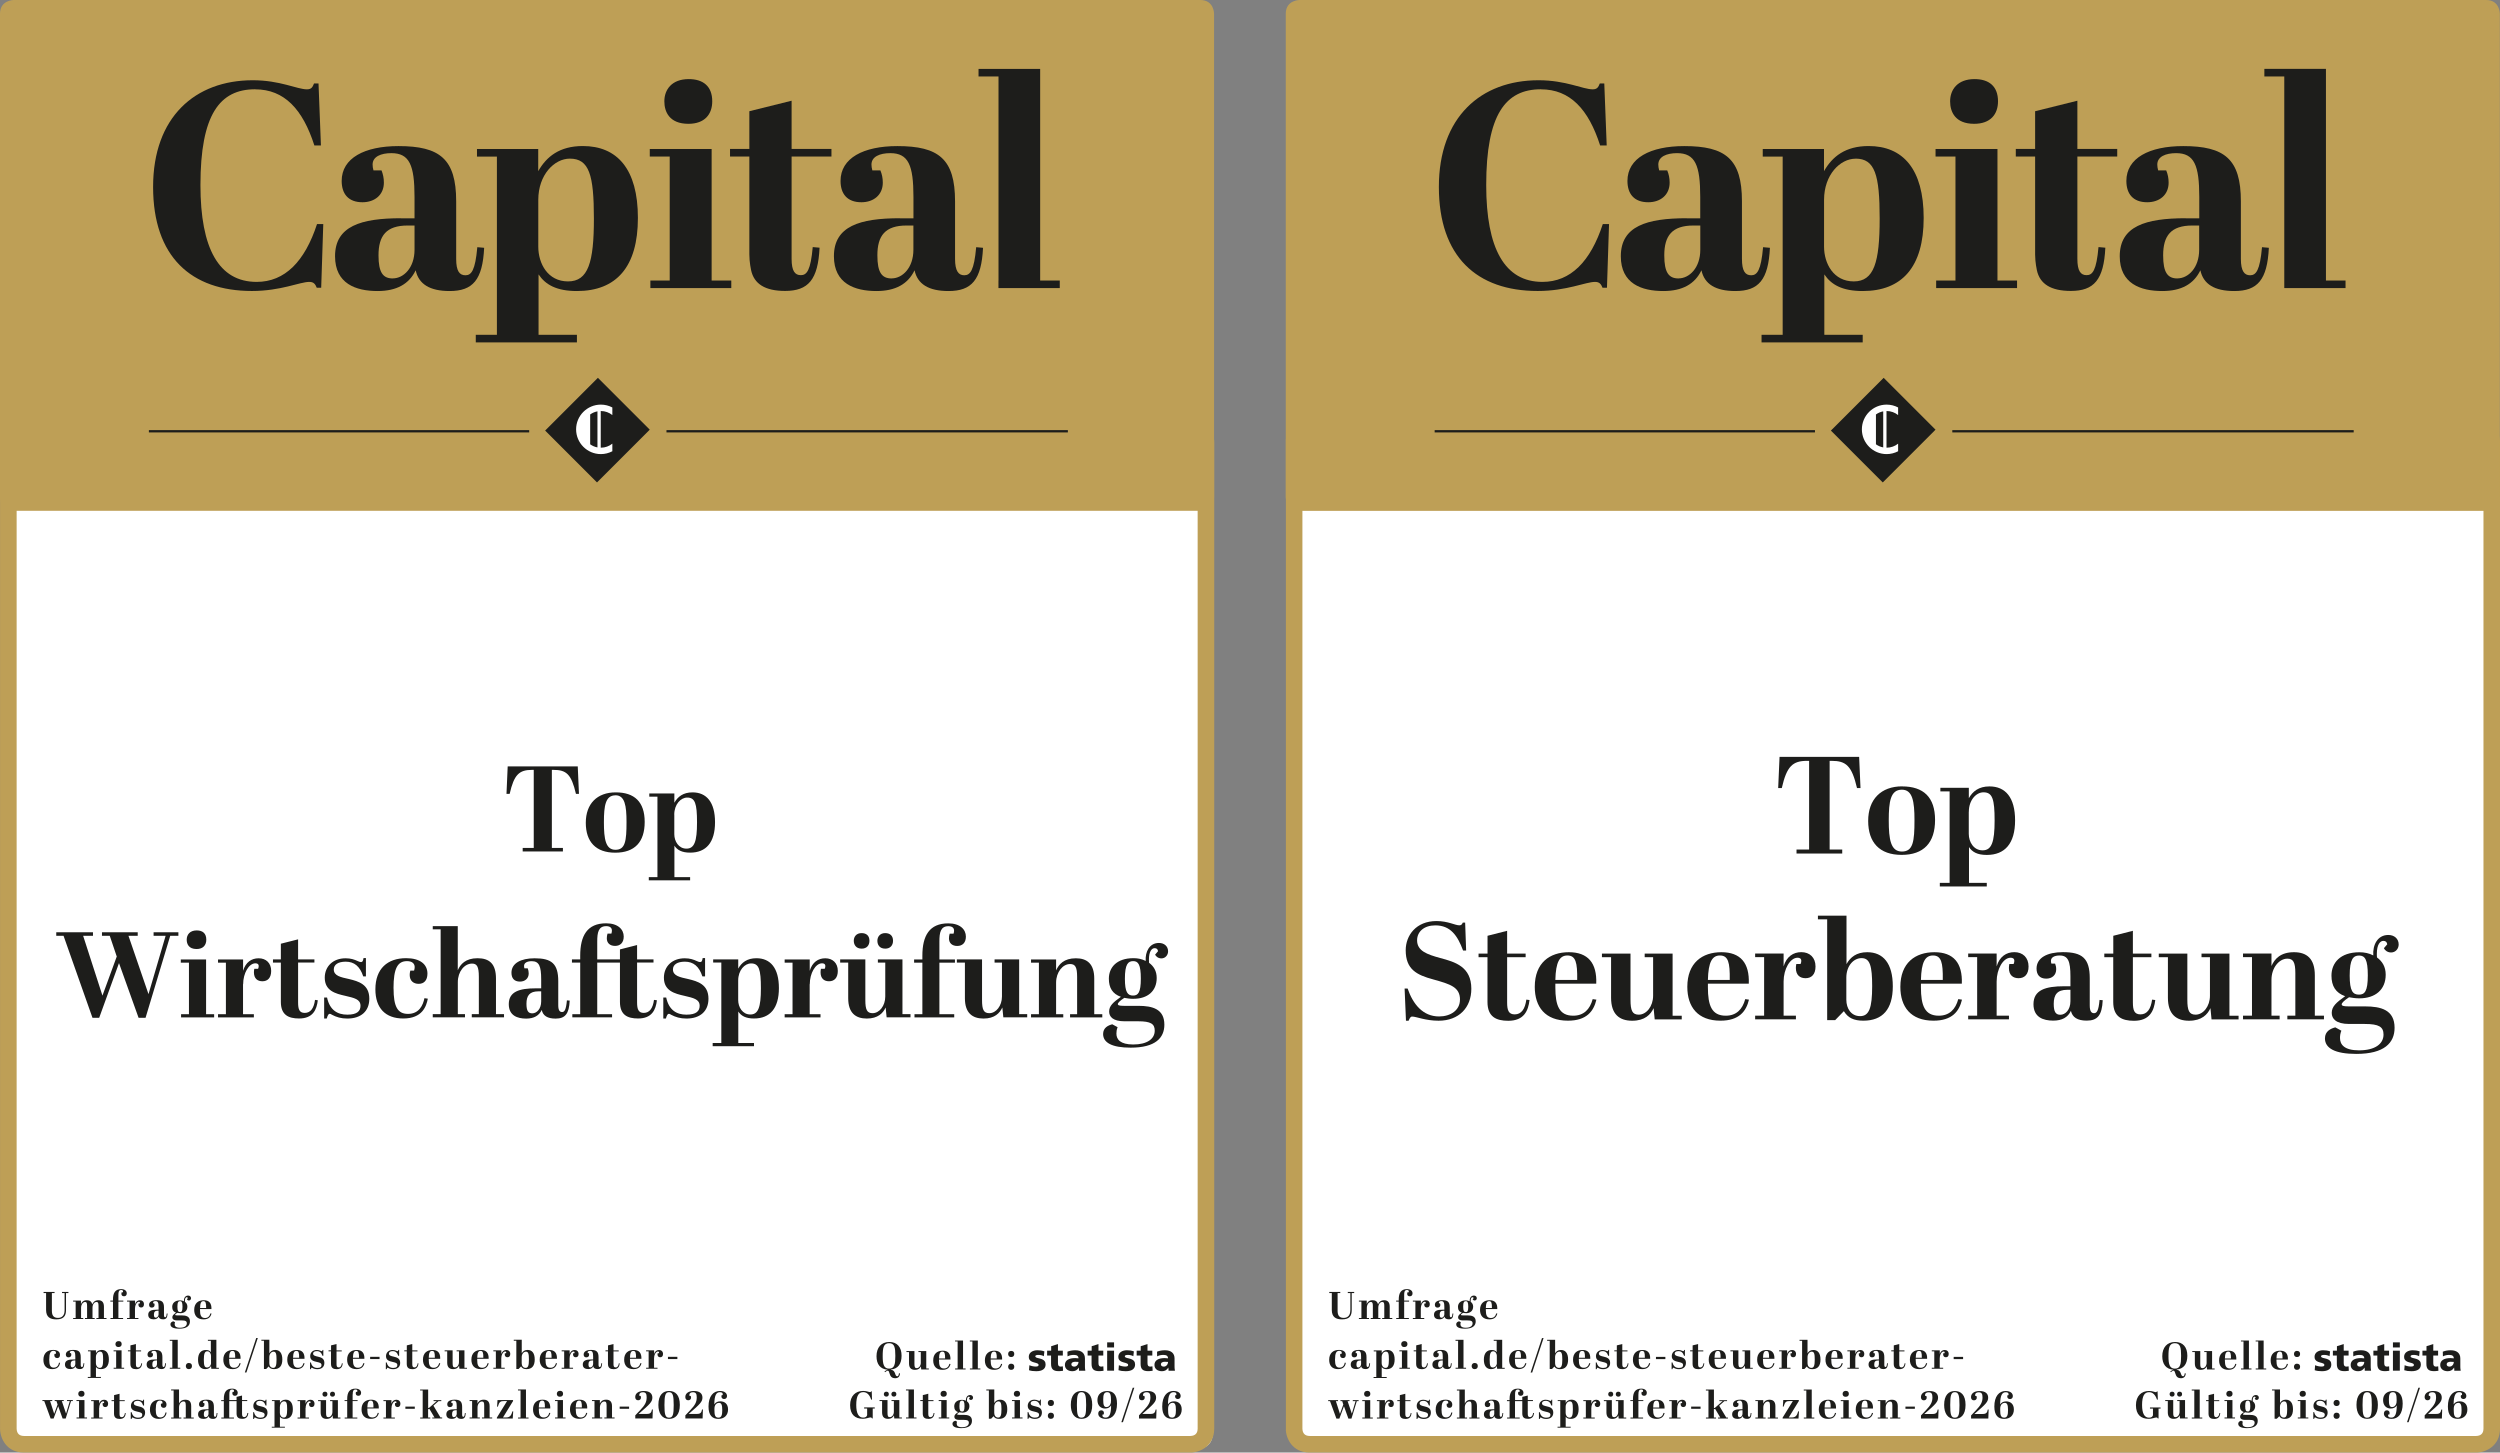 <?xml version="1.0" encoding="UTF-8"?>
<svg id="Layer_1" xmlns="http://www.w3.org/2000/svg" xmlns:xlink="http://www.w3.org/1999/xlink" version="1.1" viewBox="0 0 456.73 265.37">
  <rect x="0" y="0" width="456.73" height="265.37" fill="#808080" stroke="none"/>
  <!-- Generator: Adobe Illustrator 29.6.0, SVG Export Plug-In . SVG Version: 2.1.1 Build 207)  -->
  <defs>
    <style>
      .st0 {
        fill: none;
      }

      .st1 {
        fill: #1d1d1b;
      }

      .st2 {
        clip-path: url(#clippath-1);
      }

      .st3 {
        clip-path: url(#clippath-3);
      }

      .st4 {
        clip-path: url(#clippath-4);
      }

      .st5 {
        clip-path: url(#clippath-2);
      }

      .st6 {
        clip-path: url(#clippath-5);
      }

      .st7 {
        fill: #fff;
      }

      .st8 {
        fill: #be9f56;
      }

      .st9 {
        clip-path: url(#clippath);
      }
    </style>
    <clipPath id="clippath">
      <rect class="st0" width="221.81" height="265.37"/>
    </clipPath>
    <clipPath id="clippath-1">
      <rect class="st0" width="221.81" height="265.37"/>
    </clipPath>
    <clipPath id="clippath-2">
      <rect class="st0" width="221.81" height="265.37"/>
    </clipPath>
    <clipPath id="clippath-3">
      <rect class="st0" x="234.92" y="0" width="221.81" height="265.37"/>
    </clipPath>
    <clipPath id="clippath-4">
      <rect class="st0" x="234.92" y="0" width="221.81" height="265.37"/>
    </clipPath>
    <clipPath id="clippath-5">
      <rect class="st0" x="234.92" y="0" width="221.81" height="265.37"/>
    </clipPath>
  </defs>
  <g class="st9">
    <g class="st2">
      <path class="st7" d="M3.99,78.21s-2.88,0-2.88,2.87v180.8s0,2.87,2.88,2.87h214.68s2.88,0,2.88-2.87V81.09s0-2.87-2.88-2.87H3.99Z"/>
    </g>
    <g>
      <path class="st1" d="M162.47,245.17c1.43,0,2.24.93,2.24,2.52,0,1.46-.64,2.39-1.96,2.51v.04c.48.06.64.32.76.65.12.36.19.54.42.54.16,0,.25-.13.3-.53h.19c-.03.56-.31.89-.86.89-.69,0-.9-.37-1.06-.9-.12-.41-.19-.48-.32-.48-.11,0-.28.11-.49.28l-.11-.11c.14-.13.36-.27.55-.32v-.03c-1.31-.11-2-.99-2-2.46,0-1.6.88-2.6,2.34-2.6ZM162.44,245.39c-1.03,0-1.18.84-1.18,2.37,0,1.39.17,2.28,1.17,2.28s1.14-.81,1.14-2.33-.14-2.32-1.14-2.32Z"/>
      <path class="st1" d="M168.3,250.19l-.06-.57c-.15.33-.44.64-1.09.64s-1.08-.32-1.08-1.18v-2.07h-.47v-.18h1.46v2.36c0,.56.09.76.42.76.4,0,.74-.43.74-.97v-1.97h-.43v-.18h1.43v3.18h.47v.18h-1.38Z"/>
      <path class="st1" d="M172.24,246.76c.97,0,1.44.55,1.4,1.61h-2.09v.19c0,.92.19,1.45.91,1.45.54,0,.85-.32,1-.85l.19.03c-.14.59-.5,1.07-1.46,1.07-1.17,0-1.7-.71-1.7-1.73,0-1.23.76-1.77,1.75-1.77ZM172.66,248.18c.01-.9-.08-1.25-.5-1.25-.4,0-.59.32-.61,1.25h1.12Z"/>
      <path class="st1" d="M175.94,244.89v5.12h.47v.18h-1.92v-.18h.46v-4.93h-.47v-.18h1.46Z"/>
      <path class="st1" d="M178.64,244.89v5.12h.47v.18h-1.92v-.18h.46v-4.93h-.47v-.18h1.46Z"/>
      <path class="st1" d="M181.68,246.76c.97,0,1.44.55,1.4,1.61h-2.09v.19c0,.92.19,1.45.91,1.45.54,0,.85-.32,1-.85l.19.03c-.14.59-.5,1.07-1.46,1.07-1.17,0-1.7-.71-1.7-1.73,0-1.23.76-1.77,1.75-1.77ZM182.1,248.18c.01-.9-.08-1.25-.5-1.25-.4,0-.59.32-.61,1.25h1.12Z"/>
      <path class="st1" d="M184.73,246.8c.34,0,.57.17.57.55,0,.34-.19.57-.55.57-.43,0-.57-.3-.57-.56,0-.31.19-.56.55-.56ZM184.73,249.14c.34,0,.57.17.57.55,0,.34-.19.57-.55.57-.43,0-.57-.3-.57-.56,0-.31.19-.57.55-.57Z"/>
    </g>
    <g class="st5">
      <path class="st8" d="M217.45,265.37H4.39c-3.21,0-4.38-2.62-4.38-4.38V80.81c0-3.21,2.62-4.38,4.38-4.38h213.06c3.21,0,4.38,2.62,4.38,4.38v180.18c0,3.21-2.62,4.38-4.38,4.38M4.4,79.46c-.9.03-1.36.48-1.36,1.35v180.18c.02.89.48,1.35,1.35,1.35h213.06c.89-.02,1.35-.48,1.35-1.35V80.81c-.03-.89-.48-1.35-1.35-1.35H4.4Z"/>
      <path class="st8" d="M2.51,0S0,0,0,2.51v88.31S0,93.32,2.51,93.32h216.78s2.51,0,2.51-2.51V2.51S221.8,0,219.29,0H2.51Z"/>
      <polygon class="st1" points="178.77 12.59 178.77 13.97 182.42 13.97 182.42 51.25 182.41 51.25 182.41 52.63 193.61 52.63 193.61 51.25 190.03 51.25 190.03 12.59 178.77 12.59"/>
      <path class="st1" d="M162.9,50.87c-1.79,0-2.61-1.07-2.61-4.22,0-3.58,1.41-5.45,5.33-5.45h1.25v4.43c0,3.31-2.01,5.23-3.97,5.23M164.42,39.87c-7.34,0-12.07,1.44-12.07,6.94,0,5.02,3.81,6.36,7.77,6.36,3.48,0,5.76-1.28,6.96-3.79.54,2.51,2.55,3.79,6.2,3.79,4.24,0,6.03-2.03,6.31-7.9l-1.25-.11c-.38,4.27-1.09,5.13-2.18,5.13-1.03,0-1.68-.75-1.68-2.99v-10.52c0-7.74-2.99-10.09-10.54-10.09-6.2,0-10.38,2.19-10.38,6.36,0,2.35,1.2,3.9,3.81,3.9,2.23,0,3.91-1.34,3.91-3.58,0-.86-.16-1.55-.44-2.24h-1.47c-.11-.37-.16-.75-.16-1.07,0-1.44,1.52-2.08,3.43-2.08,3.32,0,4.24,2.19,4.24,8.01v3.9h-2.45Z"/>
      <polygon class="st1" points="118.71 27.22 118.71 28.6 122.35 28.6 122.35 51.25 118.82 51.25 118.82 52.63 133.6 52.63 133.6 51.25 130.01 51.25 130.01 27.22 118.71 27.22"/>
      <path class="st1" d="M121.37,18.51c0,1.92.92,4.11,4.4,4.11,2.99,0,4.35-1.76,4.35-4.11,0-2.78-1.69-4.06-4.29-4.06-3.1,0-4.46,1.92-4.46,4.06"/>
      <path class="st1" d="M98.34,27.22h-11.2v1.39h3.64v32.55h-3.86v1.39h18.48v-1.39h-7.01v-11.03c1.25,1.87,3.26,3.04,7.01,3.04,7.18,0,11.14-4.38,11.14-13.35s-3.81-13.14-10.06-13.14c-4.24,0-6.63,1.92-8.15,4.59v-4.06ZM104.1,28.98c3.53,0,4.4,2.94,4.4,10.95s-1.03,11.48-4.73,11.48-5.43-3.26-5.43-6.36v-8.54c0-4.59,2.94-7.53,5.76-7.53"/>
      <path class="st1" d="M71.76,50.87c-1.79,0-2.61-1.07-2.61-4.22,0-3.58,1.41-5.45,5.33-5.45h1.25v4.43c0,3.31-2.01,5.23-3.97,5.23M73.28,39.87c-7.34,0-12.07,1.44-12.07,6.94,0,5.02,3.8,6.36,7.77,6.36,3.48,0,5.76-1.28,6.96-3.79.54,2.51,2.56,3.79,6.2,3.79,4.24,0,6.03-2.03,6.31-7.9l-1.25-.11c-.38,4.27-1.09,5.13-2.17,5.13s-1.69-.75-1.69-2.99v-10.52c0-7.74-2.99-10.09-10.54-10.09-6.2,0-10.38,2.19-10.38,6.36,0,2.35,1.2,3.9,3.8,3.9,2.23,0,3.91-1.34,3.91-3.58,0-.86-.16-1.55-.43-2.24h-1.47c-.11-.37-.16-.75-.16-1.07,0-1.44,1.52-2.08,3.42-2.08,3.32,0,4.24,2.19,4.24,8.01v3.9h-2.45Z"/>
      <path class="st1" d="M46.61,16.32c5.33,0,8.7,3.63,10.82,10.25h1.2l-.44-11.32h-.82c-.27.69-.49,1.07-1.3,1.07-1.79,0-4.89-1.66-9.89-1.66-10.54,0-18.21,6.73-18.21,19.49s6.96,19.01,18.05,19.01c5.33,0,8.75-1.66,10.49-1.66.76,0,1.09.37,1.36,1.07h.81l.38-11.64h-1.14c-2.23,6.83-5.87,10.57-11.03,10.57-6.9,0-10.27-6.09-10.27-17.68,0-12.92,3.53-17.51,10-17.51"/>
      <path class="st1" d="M144.62,46.12v-17.52h7.28v-1.39h-7.28v-8.81l-7.72,1.92v6.89h-3.53v1.39h3.53v17.88c0,1.46.32,2.88.32,2.88.54,2.51,2.56,3.79,6.2,3.79,4.24,0,6.03-2.03,6.31-7.9l-1.25-.11c-.38,4.27-1.09,5.13-2.17,5.13s-1.69-.75-1.69-2.99v-1.15h0Z"/>
      <rect class="st1" x="102.34" y="71.88" width="13.63" height="13.4" transform="translate(-23.6 100.2) rotate(-45)"/>
      <path class="st7" d="M109.15,81.74c-.49-.09-.94-.29-1.33-.57v-5.45c.39-.28.84-.48,1.33-.57v6.59ZM109.77,75.09c.79,0,1.52.28,2.1.74v-1.39c-.63-.33-1.34-.52-2.1-.52-2.49,0-4.52,2.03-4.52,4.52s2.03,4.52,4.52,4.52c.76,0,1.47-.19,2.1-.52v-1.39c-.57.46-1.3.74-2.1.74,0,0-.01,0-.02,0v-6.71s.01,0,.02,0"/>
      <rect class="st1" x="27.2" y="78.58" width="69.48" height=".42"/>
      <rect class="st1" x="121.76" y="78.58" width="73.33" height=".42"/>
      <path class="st1" d="M188.04,249.41c.37.16.81.25,1.19.25.45,0,.51-.16.51-.3,0-.23-.19-.29-.86-.47-.86-.23-.93-.7-.93-1.02,0-.79.75-1.19,1.57-1.19.42,0,.87.05,1.28.21l-.1.88c-.24-.15-.64-.24-.98-.24-.36,0-.58.08-.58.25,0,.2.22.28.73.39.98.22,1.15.65,1.15,1.12,0,.79-.6,1.22-1.71,1.22-.56,0-.95-.06-1.32-.18l.07-.92Z"/>
      <path class="st1" d="M194.21,250.43c-.46.06-.63.07-.79.07-1,0-1.4-.38-1.4-1.33v-1.52h-.72v-.89h.74v-.82l1.24-.39v1.21h.89v.89h-.89v1.37c0,.47.15.65.51.65.13,0,.3-.04.38-.05l.04.82Z"/>
      <path class="st1" d="M197.12,250.42v-.25c-.02-.1-.03-.22-.03-.32h-.01c-.29.46-.64.66-1.16.66-.8,0-1.37-.43-1.37-1.15,0-.83.7-1.25,1.89-1.25.2,0,.44.02.59.05,0-.41-.26-.63-.84-.63-.41,0-.81.07-1.16.27l-.02-.86c.45-.18.93-.26,1.45-.26,1.16,0,1.75.58,1.75,1.5v1.42c0,.18,0,.49.07.82h-1.16ZM196.5,248.78c-.48,0-.77.15-.77.49,0,.24.21.4.52.4.47,0,.78-.43.78-.86-.14,0-.36-.02-.53-.02"/>
      <path class="st1" d="M201.61,250.43c-.46.06-.63.07-.79.07-1,0-1.4-.38-1.4-1.33v-1.52h-.72v-.89h.74v-.82l1.24-.39v1.21h.88v.89h-.88v1.37c0,.47.15.65.51.65.13,0,.3-.04.38-.05l.04.82Z"/>
      <path class="st1" d="M202.27,245.24h1.26v.93h-1.26v-.93ZM202.27,246.76h1.26v3.65h-1.26v-3.65Z"/>
      <path class="st1" d="M204.4,249.41c.37.16.81.25,1.19.25.45,0,.51-.16.51-.3,0-.23-.19-.29-.86-.47-.86-.23-.93-.7-.93-1.02,0-.79.75-1.19,1.56-1.19.42,0,.87.05,1.28.21l-.1.88c-.24-.15-.64-.24-.98-.24-.36,0-.58.08-.58.25,0,.2.22.28.73.39.98.22,1.15.65,1.15,1.12,0,.79-.6,1.22-1.71,1.22-.55,0-.94-.06-1.32-.18l.07-.92Z"/>
      <path class="st1" d="M210.57,250.43c-.46.06-.63.07-.79.07-1,0-1.4-.38-1.4-1.33v-1.52h-.72v-.89h.74v-.82l1.24-.39v1.21h.88v.89h-.88v1.37c0,.47.15.65.51.65.13,0,.3-.04.39-.05l.04.82Z"/>
      <path class="st1" d="M213.48,250.42v-.25c-.02-.1-.03-.22-.03-.32h-.01c-.29.46-.64.66-1.16.66-.8,0-1.37-.43-1.37-1.15,0-.83.7-1.25,1.89-1.25.2,0,.44.02.59.05,0-.41-.26-.63-.83-.63-.41,0-.81.07-1.16.27l-.02-.86c.45-.18.93-.26,1.45-.26,1.16,0,1.75.58,1.75,1.5v1.42c0,.18,0,.49.07.82h-1.16ZM212.86,248.78c-.48,0-.77.15-.77.49,0,.24.21.4.52.4.47,0,.78-.43.78-.86-.14,0-.36-.02-.53-.02"/>
    </g>
    <g>
      <path class="st1" d="M105.78,145.03h-.56c-.84-3.6-1.75-4.38-4.11-4.38h-.29v14.26h2.02v.64h-7.35v-.64h2.02v-14.26h-.31c-2.36,0-3.29.87-4.09,4.38h-.58l.22-5.02h12.8l.22,5.02Z"/>
      <path class="st1" d="M112.49,144.76c3.42,0,5.29,1.73,5.29,5.4s-1.82,5.62-5.38,5.62-5.38-2-5.38-5.47,2.07-5.55,5.46-5.55ZM112.44,145.3c-1.82,0-2.11,1.87-2.11,4.93s.31,5.02,2.11,5.02,2.02-1.6,2.02-5.07c0-3-.31-4.89-2.02-4.89Z"/>
      <path class="st1" d="M123.19,146.67c.62-1.11,1.6-1.91,3.33-1.91,2.55,0,4.11,1.78,4.11,5.46s-1.62,5.55-4.55,5.55c-1.53,0-2.36-.49-2.87-1.27v5.75h2.87v.58h-7.55v-.58h1.58v-14.71h-1.49v-.58h4.58v1.69ZM123.19,148.85v3.55c0,1.29.78,2.64,2.22,2.64s1.93-1.29,1.93-4.78-.36-4.55-1.8-4.55c-1.16,0-2.36,1.22-2.36,3.13Z"/>
    </g>
    <path class="st1" d="M21.34,174.78l-1.29-3.82h-1.42v-.64h6.53v.64h-1.69l3.66,10.66,3.13-10.66h-2.2v-.64h4.53v.64h-1.49l-4.51,14.99h-1.27l-3.58-10-3.62,10h-1.22l-5.29-14.99h-1.33v-.64h6.71v.64h-1.8l3.53,10.93,2.6-7.11ZM37.65,175.29v10h1.47v.58h-6.04v-.58h1.44v-9.42h-1.49v-.58h4.62ZM35.94,169.98c1.07,0,1.75.53,1.75,1.69,0,.98-.56,1.71-1.78,1.71-1.42,0-1.8-.91-1.8-1.71,0-.89.56-1.69,1.82-1.69ZM44.4,179.8v5.49h1.98v.58h-6.55v-.58h1.44v-9.42h-1.44v-.58h4.58v2.07c.47-1.58,1.55-2.29,2.84-2.29,1.35,0,2.29.87,2.29,2.31,0,1.27-.64,1.89-1.6,1.89-.89,0-1.55-.49-1.55-1.64,0-.2.02-.42.07-.64h.69c.09-.2.11-.36.11-.49,0-.42-.31-.51-.6-.51-1.2,0-2.24,1.82-2.24,3.82ZM51.31,175.86h-1.44v-.58h1.44v-2.87l3.15-.8v3.66h2.98v.58h-2.98v7.29c0,1.27.24,1.91,1.22,1.91,1.07,0,1.67-.87,1.87-2.38l.51.07c-.2,1.73-.89,3.33-3.42,3.33-1.93,0-3.33-.64-3.33-3.02v-7.2ZM59.24,182.24h.51c.49,2.31,1.91,3.13,3.71,3.13s2.4-.67,2.4-1.62c0-1.22-1.18-1.44-2.78-1.82-1.78-.4-3.75-.91-3.75-3.31,0-2.07,1.51-3.55,3.8-3.55.96,0,1.58.22,2.22.51.2.09.4.18.62.18.27,0,.36-.22.44-.73h.44v3.35h-.49c-.6-1.84-1.64-2.69-3.2-2.69-1.38,0-2.18.53-2.18,1.42,0,1.18,1.29,1.42,2.78,1.75,1.75.42,3.71.98,3.71,3.6,0,2.27-1.51,3.62-4.02,3.62-1.15,0-2-.27-2.8-.69-.13-.09-.29-.18-.38-.18-.24,0-.38.18-.58.87h-.47v-3.84ZM71.9,180.57c0,3.33.73,4.66,2.64,4.66,2.04,0,2.75-1.6,3-2.87l.62.09c-.27,1.38-.98,3.62-4.49,3.62-3.27,0-5.09-1.91-5.09-5.33,0-3.78,2.22-5.69,5.62-5.69,2.53,0,3.89,1.11,3.89,2.82,0,1.24-.64,1.87-1.6,1.87s-1.64-.56-1.64-1.62c0-.2.02-.49.11-.8h.69c.07-.22.11-.44.11-.64,0-.62-.44-1.09-1.4-1.09-1.71,0-2.47,1.29-2.47,4.98ZM83.63,169.2v8.06c.47-1.09,1.42-2.2,3.6-2.2s3.38,1.02,3.38,3.71v6.51h1.47v.58h-5.89v-.58h1.29v-6.84c0-1.87-.36-2.4-1.24-2.4-1.4,0-2.6,1.47-2.6,3.38v5.86h1.31v.58h-5.89v-.58h1.44v-15.5h-1.44v-.58h4.58ZM98.87,180.55v-1.62c0-2.42-.38-3.33-1.73-3.33-.78,0-1.4.27-1.4.87,0,.13.02.29.07.44h.6c.11.29.18.58.18.93,0,.93-.69,1.49-1.6,1.49-1.07,0-1.55-.64-1.55-1.62,0-1.73,1.71-2.64,4.24-2.64,3.09,0,4.31.98,4.31,4.2v4.38c0,.93.27,1.24.69,1.24.44,0,.73-.36.89-2.13l.51.04c-.11,2.44-.84,3.29-2.58,3.29-1.49,0-2.31-.53-2.53-1.58-.49,1.04-1.42,1.58-2.84,1.58-1.62,0-3.18-.56-3.18-2.64,0-2.29,1.93-2.89,4.93-2.89h1ZM98.87,182.95v-1.84h-.51c-1.6,0-2.18.78-2.18,2.27,0,1.31.33,1.75,1.07,1.75.8,0,1.62-.8,1.62-2.18ZM113.26,175.86h-4.15v9.42h2.71v.58h-7.26v-.58h1.44v-9.42h-1.51v-.58h1.51v-.69c0-3.64,1.27-5.91,4.73-5.91,2.18,0,3.22,1.13,3.22,2.42,0,1.13-.64,1.71-1.58,1.71s-1.51-.53-1.51-1.38c0-.29.04-.6.13-.87h.71c.07-.22.09-.4.09-.56,0-.53-.4-.8-1.04-.8-1.42,0-1.64,1.15-1.64,2.8v3.27h4.15v-1.82l3.13-.8v2.62h3v.58h-3v7.29c0,1.27.27,1.91,1.22,1.91,1.07,0,1.67-.87,1.87-2.38l.53.07c-.2,1.73-.89,3.33-3.44,3.33-1.93,0-3.31-.64-3.31-3.02v-7.2ZM121.2,182.24h.51c.49,2.31,1.91,3.13,3.71,3.13s2.4-.67,2.4-1.62c0-1.22-1.18-1.44-2.78-1.82-1.78-.4-3.75-.91-3.75-3.31,0-2.07,1.51-3.55,3.8-3.55.96,0,1.58.22,2.22.51.2.09.4.18.62.18.27,0,.36-.22.44-.73h.44v3.35h-.49c-.6-1.84-1.64-2.69-3.2-2.69-1.38,0-2.18.53-2.18,1.42,0,1.18,1.29,1.42,2.78,1.75,1.75.42,3.71.98,3.71,3.6,0,2.27-1.51,3.62-4.02,3.62-1.15,0-2-.27-2.8-.69-.13-.09-.29-.18-.38-.18-.24,0-.38.18-.58.87h-.47v-3.84ZM134.86,176.97c.62-1.11,1.6-1.91,3.33-1.91,2.55,0,4.11,1.78,4.11,5.46s-1.62,5.55-4.55,5.55c-1.53,0-2.35-.49-2.87-1.27v5.75h2.87v.58h-7.55v-.58h1.58v-14.7h-1.49v-.58h4.58v1.69ZM134.86,179.15v3.55c0,1.29.78,2.64,2.22,2.64s1.93-1.29,1.93-4.78-.36-4.55-1.8-4.55c-1.15,0-2.35,1.22-2.35,3.13ZM147.92,179.8v5.49h1.98v.58h-6.55v-.58h1.44v-9.42h-1.44v-.58h4.58v2.07c.47-1.58,1.55-2.29,2.84-2.29,1.35,0,2.29.87,2.29,2.31,0,1.27-.64,1.89-1.6,1.89-.89,0-1.55-.49-1.55-1.64,0-.2.02-.42.07-.64h.69c.09-.2.11-.36.11-.49,0-.42-.31-.51-.6-.51-1.2,0-2.24,1.82-2.24,3.82ZM161.98,185.86l-.18-1.8c-.47,1.02-1.4,2.02-3.44,2.02s-3.4-1.02-3.4-3.71v-6.51h-1.47v-.58h4.6v7.42c0,1.75.29,2.4,1.33,2.4,1.24,0,2.31-1.35,2.31-3.04v-6.2h-1.35v-.58h4.49v10h1.47v.58h-4.35ZM157.4,170.47c.82,0,1.44.42,1.44,1.4,0,.84-.49,1.44-1.42,1.44-1.07,0-1.44-.76-1.44-1.44,0-.76.49-1.4,1.42-1.4ZM161.71,170.47c.82,0,1.44.42,1.44,1.4,0,.84-.51,1.44-1.42,1.44-1.09,0-1.44-.76-1.44-1.44,0-.76.51-1.4,1.42-1.4ZM171.62,172.02v3.27h2.84v.58h-2.84v9.42h2.71v.58h-7.26v-.58h1.44v-9.42h-1.51v-.58h1.51v-.69c0-3.64,1.27-5.91,4.73-5.91,2.18,0,3.22,1.13,3.22,2.42,0,1.13-.64,1.71-1.58,1.71s-1.51-.53-1.51-1.38c0-.29.04-.6.13-.87h.71c.07-.22.09-.4.09-.56,0-.53-.4-.8-1.04-.8-1.42,0-1.64,1.15-1.64,2.8ZM183.3,185.86l-.18-1.8c-.47,1.02-1.4,2.02-3.44,2.02s-3.4-1.02-3.4-3.71v-6.51h-1.47v-.58h4.6v7.42c0,1.75.29,2.4,1.33,2.4,1.24,0,2.31-1.35,2.31-3.04v-6.2h-1.35v-.58h4.49v10h1.47v.58h-4.35ZM192.94,175.29v2c.49-1.11,1.42-2.22,3.62-2.22,2.04,0,3.35,1.02,3.35,3.71v6.51h1.47v.58h-5.89v-.58h1.29v-6.84c0-1.75-.33-2.33-1.29-2.33-1.33,0-2.55,1.47-2.55,3.4v5.77h1.31v.58h-5.89v-.58h1.44v-9.42h-1.44v-.58h4.58ZM207.07,182.48c-.6,0-1.2-.09-1.67-.18-.8.53-1.18.91-1.18,1.13s.22.33,1.11.33h2.64c2.55,0,4.75.56,4.75,3.44,0,2.42-1.64,4.2-6.15,4.2-3.46,0-5.04-.93-5.04-2.49,0-1.15.91-1.58,1.67-1.78l.98.53c-.18.42-.22.82-.22,1.18,0,1.04.69,1.98,3.07,1.98,2.58,0,3.93-1.04,3.93-2.53,0-1.24-.73-1.71-3.02-1.71h-2.51c-2.11,0-2.8-.84-2.8-1.78,0-1.02.71-1.67,2.15-2.69-1.53-.53-2.2-1.64-2.2-3.31,0-2.02,1.38-3.75,4.51-3.75.8,0,1.55.16,2.22.51-.11-1.67.67-3.29,2.42-3.29.96,0,1.67.6,1.67,1.53,0,.67-.49,1.29-1.22,1.29-.6,0-1.02-.38-1.15-.69l.53-.62c-.04-.36-.24-.56-.62-.56-.51,0-1.04.58-1.04,2.09,0,.2,0,.38.02.58.84.62,1.4,1.49,1.4,2.78,0,2.4-1.67,3.8-4.24,3.8ZM207,181.88c.91,0,1.42-.51,1.42-3.09s-.47-3.2-1.4-3.2-1.51.56-1.51,3.22c0,2.49.51,3.07,1.49,3.07Z"/>
    <g>
      <path class="st1" d="M158.42,258.51v-1.18h-.55v-.21h1.94v.21h-.37v1.8h-.13c-.05-.11-.11-.18-.28-.18-.25,0-.77.25-1.38.25-1.44,0-2.34-.77-2.34-2.49s1.02-2.6,2.39-2.6c.64,0,1.04.22,1.27.22.11,0,.13-.05.16-.14h.13l.05,1.5h-.16c-.27-.83-.74-1.36-1.43-1.36-.83,0-1.29.62-1.29,2.36,0,1.53.44,2.3,1.27,2.3.44,0,.65-.18.73-.48Z"/>
      <path class="st1" d="M163.38,259.14l-.06-.57c-.15.33-.44.64-1.09.64s-1.08-.32-1.08-1.18v-2.07h-.47v-.18h1.46v2.36c0,.56.09.76.42.76.4,0,.74-.43.74-.97v-1.97h-.43v-.18h1.43v3.18h.47v.18h-1.38ZM161.92,254.25c.26,0,.46.13.46.44,0,.27-.16.46-.45.46-.34,0-.46-.24-.46-.46,0-.24.16-.44.45-.44ZM163.3,254.25c.26,0,.46.13.46.44,0,.27-.16.46-.45.46-.35,0-.46-.24-.46-.46,0-.24.16-.44.45-.44Z"/>
      <path class="st1" d="M166.97,253.84v5.12h.47v.18h-1.92v-.18h.46v-4.93h-.47v-.18h1.46Z"/>
      <path class="st1" d="M168.59,255.96h-.46v-.18h.46v-.91l1-.25v1.17h.95v.18h-.95v2.32c0,.4.08.61.39.61.34,0,.53-.28.59-.76l.16.02c-.06.55-.28,1.06-1.09,1.06-.61,0-1.06-.2-1.06-.96v-2.29Z"/>
      <path class="st1" d="M172.95,255.78v3.18h.47v.18h-1.92v-.18h.46v-3h-.47v-.18h1.47ZM172.41,254.09c.34,0,.56.17.56.54,0,.31-.18.54-.57.54-.45,0-.57-.29-.57-.54,0-.28.18-.54.58-.54Z"/>
      <path class="st1" d="M175.78,258.07c-.19,0-.38-.03-.53-.06-.25.17-.38.29-.38.36s.07.11.35.11h.84c.81,0,1.51.18,1.51,1.09,0,.77-.52,1.34-1.96,1.34-1.1,0-1.6-.3-1.6-.79,0-.37.29-.5.53-.56l.31.17c-.06.13-.07.26-.07.38,0,.33.22.63.97.63.82,0,1.25-.33,1.25-.8,0-.4-.23-.54-.96-.54h-.8c-.67,0-.89-.27-.89-.57,0-.33.23-.53.68-.85-.49-.17-.7-.52-.7-1.05,0-.64.44-1.19,1.43-1.19.25,0,.49.05.71.16-.04-.53.21-1.04.77-1.04.3,0,.53.19.53.49,0,.21-.16.41-.39.41-.19,0-.32-.12-.37-.22l.17-.2c-.01-.11-.08-.18-.2-.18-.16,0-.33.18-.33.66,0,.06,0,.12,0,.18.27.2.45.47.45.88,0,.76-.53,1.21-1.35,1.21ZM175.76,257.88c.29,0,.45-.16.45-.98s-.15-1.02-.45-1.02-.48.18-.48,1.02c0,.79.16.97.47.97Z"/>
      <path class="st1" d="M181.65,256.32c.2-.35.51-.61,1.06-.61.81,0,1.31.57,1.31,1.75s-.52,1.76-1.5,1.76c-.49,0-.78-.14-1-.49l-.45.46h-.41v-5.16h-.47v-.18h1.46v2.47ZM181.64,257.01v1.13c0,.45.25.84.71.84s.61-.42.61-1.53c0-1.03-.11-1.43-.54-1.43-.4,0-.78.39-.78,1Z"/>
      <path class="st1" d="M186.34,255.78v3.18h.47v.18h-1.92v-.18h.46v-3h-.47v-.18h1.47ZM185.8,254.09c.34,0,.56.17.56.54,0,.31-.18.54-.57.54-.45,0-.57-.29-.57-.54,0-.28.18-.54.58-.54Z"/>
      <path class="st1" d="M187.73,257.99h.16c.16.73.61,1,1.18,1s.76-.21.76-.52c0-.39-.37-.46-.88-.58-.57-.13-1.19-.29-1.19-1.05,0-.66.48-1.13,1.21-1.13.3,0,.5.07.71.16.06.03.13.06.2.06.08,0,.11-.07.14-.23h.14v1.07h-.16c-.19-.59-.52-.85-1.02-.85-.44,0-.69.17-.69.45,0,.37.41.45.88.56.56.13,1.18.31,1.18,1.14,0,.72-.48,1.15-1.28,1.15-.37,0-.64-.08-.89-.22-.04-.03-.09-.06-.12-.06-.08,0-.12.06-.18.28h-.15v-1.22Z"/>
      <path class="st1" d="M191.98,255.75c.34,0,.57.17.57.55,0,.34-.19.57-.55.57-.43,0-.57-.3-.57-.56,0-.31.19-.56.55-.56ZM191.98,258.09c.34,0,.57.17.57.55,0,.34-.19.57-.55.57-.43,0-.57-.3-.57-.56,0-.31.19-.57.55-.57Z"/>
      <path class="st1" d="M197.58,254.12c1.11,0,1.96.69,1.96,2.54s-.88,2.55-1.96,2.55c-1.34,0-1.95-1.07-1.95-2.55,0-1.84.85-2.54,1.95-2.54ZM197.58,258.99c.71,0,.85-.57.85-2.31s-.16-2.34-.85-2.34-.84.61-.84,2.34.14,2.32.84,2.32Z"/>
      <path class="st1" d="M201.99,259.21c-.88,0-1.35-.44-1.35-.95,0-.35.19-.61.54-.61.28,0,.5.18.5.49,0,.09-.01.18-.04.27h-.2c-.03.06-.04.16-.04.21,0,.22.21.37.59.37.66,0,.99-.58,1-2.23-.22.35-.57.57-1.09.57-.78,0-1.41-.52-1.41-1.55,0-1.09.76-1.65,1.81-1.65,1.11,0,1.77.69,1.77,2.3,0,1.86-.8,2.79-2.06,2.79ZM202.97,255.82c0-.97-.11-1.48-.69-1.48-.62,0-.73.53-.73,1.35,0,1.01.13,1.37.6,1.37.33,0,.57-.21.71-.52.08-.18.11-.36.11-.71Z"/>
      <path class="st1" d="M206.95,253.53h.28l-2.08,6.3h-.29l2.08-6.3Z"/>
      <path class="st1" d="M208.08,258.58l.9-.95c.9-.95,1.19-1.5,1.19-2.35,0-.67-.18-.93-.71-.93-.39,0-.64.2-.64.47,0,.06.01.14.04.21h.21c.04.1.06.21.06.33,0,.28-.23.46-.52.46-.35,0-.53-.25-.53-.59,0-.68.6-1.11,1.56-1.11,1.05,0,1.57.46,1.57,1.2s-.35,1.14-2.51,2.99h1.5c.67,0,.83-.26.93-.8h.16l-.06,1.64h-3.14v-.57Z"/>
      <path class="st1" d="M214.41,254.12c.85,0,1.29.41,1.29.93,0,.31-.21.54-.52.54-.27,0-.5-.16-.5-.46,0-.09.02-.17.04-.25h.18c.01-.08.02-.13.02-.19,0-.21-.15-.35-.51-.35-.64,0-1.02.49-1.03,2.23.23-.35.57-.56,1.1-.56.79,0,1.41.48,1.41,1.48,0,1.05-.67,1.72-1.77,1.72s-1.79-.64-1.79-2.25c0-1.86.84-2.85,2.09-2.85ZM214.11,258.99c.61,0,.72-.54.72-1.38,0-.98-.16-1.33-.6-1.33-.37,0-.68.27-.77.62-.06.19-.06.35-.06.67,0,.92.11,1.41.71,1.41Z"/>
    </g>
    <g>
      <path class="st1" d="M11.8,239.4v-3.17h-.47v-.21h1.17v.21h-.44v3.1c0,1.06-.4,1.71-1.77,1.71-1.12,0-1.87-.41-1.87-1.72v-3.09h-.46v-.21h2.01v.21h-.49v3.23c0,.73.21,1.31,1.11,1.31.73,0,1.21-.45,1.21-1.37Z"/>
      <path class="st1" d="M14.79,237.61v.64c.14-.34.4-.71,1.07-.71.52,0,.87.22.99.76.15-.36.46-.76,1.12-.76.6,0,1.02.31,1.02,1.18v2.07h.47v.18h-1.85v-.18h.39v-2.22c0-.56-.1-.71-.37-.71-.4,0-.73.43-.73,1.05v1.88h.4v.18h-1.78v-.18h.39v-2.2c0-.58-.1-.73-.36-.73-.4,0-.74.47-.74,1.08v1.85h.4v.18h-1.85v-.18h.46v-3h-.46v-.18h1.46Z"/>
      <path class="st1" d="M21.63,236.57v1.04h.9v.18h-.9v3h.86v.18h-2.31v-.18h.46v-3h-.48v-.18h.48v-.22c0-1.16.4-1.88,1.5-1.88.69,0,1.02.36,1.02.77,0,.36-.2.54-.5.54-.31,0-.48-.17-.48-.44,0-.09.01-.19.04-.28h.23c.02-.07.03-.13.03-.18,0-.17-.13-.25-.33-.25-.45,0-.52.37-.52.89Z"/>
      <path class="st1" d="M24.66,239.04v1.75h.63v.18h-2.08v-.18h.46v-3h-.46v-.18h1.46v.66c.15-.5.5-.73.9-.73.43,0,.73.28.73.73,0,.4-.2.6-.51.6-.28,0-.5-.16-.5-.52,0-.06,0-.13.02-.21h.22c.03-.06.04-.11.04-.16,0-.13-.1-.16-.19-.16-.38,0-.71.58-.71,1.21Z"/>
      <path class="st1" d="M28.97,239.28v-.52c0-.77-.12-1.06-.55-1.06-.25,0-.45.08-.45.28,0,.04,0,.09.02.14h.19c.04.09.06.18.06.3,0,.3-.22.47-.51.47-.34,0-.49-.21-.49-.52,0-.55.54-.84,1.35-.84.98,0,1.37.31,1.37,1.33v1.39c0,.3.08.4.22.4.14,0,.23-.11.28-.68h.16c-.04.79-.27,1.06-.82,1.06-.47,0-.74-.17-.81-.5-.16.33-.45.5-.9.5-.52,0-1.01-.18-1.01-.84,0-.73.61-.92,1.57-.92h.32ZM28.97,240.04v-.59h-.16c-.51,0-.69.25-.69.72,0,.42.11.56.34.56.25,0,.52-.25.52-.69Z"/>
      <path class="st1" d="M32.91,239.9c-.19,0-.38-.03-.53-.06-.25.17-.38.29-.38.36s.07.11.35.11h.84c.81,0,1.51.18,1.51,1.09,0,.77-.52,1.34-1.96,1.34-1.1,0-1.6-.3-1.6-.79,0-.37.29-.5.53-.56l.31.17c-.06.13-.07.26-.07.38,0,.33.22.63.97.63.82,0,1.25-.33,1.25-.8,0-.4-.23-.54-.96-.54h-.8c-.67,0-.89-.27-.89-.57,0-.33.23-.53.68-.85-.49-.17-.7-.52-.7-1.05,0-.64.44-1.19,1.43-1.19.25,0,.49.05.71.16-.04-.53.21-1.04.77-1.04.3,0,.53.19.53.49,0,.21-.16.41-.39.41-.19,0-.32-.12-.37-.22l.17-.2c-.01-.11-.08-.18-.2-.18-.16,0-.33.18-.33.66,0,.06,0,.12,0,.18.27.2.45.47.45.88,0,.76-.53,1.21-1.35,1.21ZM32.89,239.71c.29,0,.45-.16.45-.98s-.15-1.02-.45-1.02-.48.18-.48,1.02c0,.79.16.97.47.97Z"/>
      <path class="st1" d="M37.23,237.54c.97,0,1.44.55,1.4,1.61h-2.09v.19c0,.92.19,1.45.91,1.45.54,0,.85-.32,1-.85l.19.03c-.14.59-.5,1.07-1.46,1.07-1.17,0-1.7-.71-1.7-1.73,0-1.23.76-1.77,1.75-1.77ZM37.66,238.96c.01-.9-.08-1.25-.5-1.25-.4,0-.59.32-.61,1.25h1.12Z"/>
    </g>
    <g>
      <path class="st1" d="M8.99,248.38c0,1.06.23,1.48.84,1.48.65,0,.88-.51.95-.91l.2.03c-.08.44-.31,1.15-1.43,1.15-1.04,0-1.62-.61-1.62-1.7,0-1.2.71-1.81,1.79-1.81.81,0,1.24.35,1.24.9,0,.4-.21.59-.51.59s-.52-.18-.52-.52c0-.06,0-.16.04-.25h.22c.02-.07.04-.14.04-.21,0-.2-.14-.35-.45-.35-.54,0-.78.41-.78,1.58Z"/>
      <path class="st1" d="M13.76,248.37v-.52c0-.77-.12-1.06-.55-1.06-.25,0-.45.08-.45.28,0,.04,0,.09.02.14h.19c.04.09.06.18.06.3,0,.3-.22.47-.51.47-.34,0-.49-.21-.49-.52,0-.55.54-.84,1.35-.84.98,0,1.37.31,1.37,1.33v1.39c0,.3.08.4.22.4.14,0,.23-.11.28-.68h.16c-.04.79-.27,1.06-.82,1.06-.47,0-.74-.17-.81-.5-.16.33-.45.5-.9.5-.52,0-1.01-.18-1.01-.84,0-.73.61-.92,1.57-.92h.32ZM13.76,249.13v-.59h-.16c-.51,0-.69.25-.69.72,0,.42.11.56.34.56.25,0,.52-.25.52-.69Z"/>
      <path class="st1" d="M17.52,247.23c.2-.35.51-.61,1.06-.61.81,0,1.31.57,1.31,1.74s-.52,1.77-1.45,1.77c-.49,0-.75-.16-.91-.4v1.83h.91v.18h-2.4v-.18h.5v-4.68h-.47v-.18h1.46v.54ZM17.52,247.93v1.13c0,.41.25.84.71.84s.61-.41.61-1.52-.11-1.45-.57-1.45c-.37,0-.75.39-.75,1Z"/>
      <path class="st1" d="M22.21,246.7v3.18h.47v.18h-1.92v-.18h.46v-3h-.47v-.18h1.47ZM21.67,245.01c.34,0,.56.17.56.54,0,.31-.18.54-.57.54-.45,0-.57-.29-.57-.54,0-.28.18-.54.58-.54Z"/>
      <path class="st1" d="M23.83,246.88h-.46v-.18h.46v-.91l1-.25v1.17h.95v.18h-.95v2.32c0,.4.08.61.39.61.34,0,.53-.28.59-.76l.16.02c-.06.55-.28,1.06-1.09,1.06-.61,0-1.06-.2-1.06-.96v-2.29Z"/>
      <path class="st1" d="M28.68,248.37v-.52c0-.77-.12-1.06-.55-1.06-.25,0-.45.08-.45.28,0,.04,0,.09.02.14h.19c.04.09.06.18.06.3,0,.3-.22.47-.51.47-.34,0-.49-.21-.49-.52,0-.55.54-.84,1.35-.84.98,0,1.37.31,1.37,1.33v1.39c0,.3.08.4.22.4.14,0,.23-.11.28-.68h.16c-.04.79-.27,1.06-.82,1.06-.47,0-.74-.17-.81-.5-.16.33-.45.5-.9.5-.52,0-1.01-.18-1.01-.84,0-.73.61-.92,1.57-.92h.32ZM28.68,249.13v-.59h-.16c-.51,0-.69.25-.69.72,0,.42.11.56.34.56.25,0,.52-.25.52-.69Z"/>
      <path class="st1" d="M32.47,244.76v5.12h.47v.18h-1.92v-.18h.46v-4.93h-.47v-.18h1.46Z"/>
      <path class="st1" d="M34.5,249.01c.34,0,.57.17.57.55,0,.34-.19.57-.55.57-.43,0-.57-.3-.57-.56,0-.31.19-.57.55-.57Z"/>
      <path class="st1" d="M38.55,249.55c-.19.36-.5.58-1.05.58-.81,0-1.32-.56-1.32-1.73s.54-1.77,1.44-1.77c.47,0,.75.16.9.42v-2.1h-.54v-.18h1.55v5.12h.46v.18h-1.38l-.06-.51ZM38.55,248.96v-1.28c0-.38-.25-.81-.67-.81-.48,0-.64.45-.64,1.53s.12,1.43.59,1.43c.35,0,.73-.3.73-.86Z"/>
      <path class="st1" d="M42.55,246.63c.97,0,1.44.55,1.4,1.61h-2.09v.19c0,.92.19,1.45.91,1.45.54,0,.85-.32,1-.85l.19.03c-.14.59-.5,1.07-1.46,1.07-1.17,0-1.7-.71-1.7-1.73,0-1.23.76-1.77,1.75-1.77ZM42.97,248.05c.01-.9-.08-1.25-.5-1.25-.4,0-.59.32-.61,1.25h1.12Z"/>
      <path class="st1" d="M46.82,244.44h.28l-2.08,6.3h-.29l2.08-6.3Z"/>
      <path class="st1" d="M49.21,247.23c.2-.35.51-.61,1.06-.61.81,0,1.31.57,1.31,1.75s-.52,1.76-1.5,1.76c-.49,0-.78-.14-1-.49l-.45.46h-.41v-5.16h-.47v-.18h1.46v2.47ZM49.2,247.93v1.13c0,.45.25.84.71.84s.61-.42.61-1.53c0-1.03-.11-1.43-.54-1.43-.4,0-.78.39-.78,1Z"/>
      <path class="st1" d="M54.23,246.63c.97,0,1.44.55,1.4,1.61h-2.09v.19c0,.92.19,1.45.91,1.45.54,0,.85-.32,1-.85l.19.03c-.14.59-.5,1.07-1.46,1.07-1.17,0-1.7-.71-1.7-1.73,0-1.23.76-1.77,1.75-1.77ZM54.65,248.05c.01-.9-.08-1.25-.5-1.25-.4,0-.59.32-.61,1.25h1.12Z"/>
      <path class="st1" d="M56.64,248.91h.16c.16.73.61,1,1.18,1s.76-.21.76-.52c0-.39-.37-.46-.88-.58-.57-.13-1.19-.29-1.19-1.05,0-.66.48-1.13,1.21-1.13.3,0,.5.07.71.16.06.03.13.06.2.06.08,0,.11-.07.14-.23h.14v1.07h-.16c-.19-.59-.52-.85-1.02-.85-.44,0-.69.17-.69.45,0,.37.41.45.88.56.56.13,1.18.31,1.18,1.14,0,.72-.48,1.15-1.28,1.15-.37,0-.64-.08-.89-.22-.04-.03-.09-.06-.12-.06-.08,0-.12.06-.18.28h-.15v-1.22Z"/>
      <path class="st1" d="M60.48,246.88h-.46v-.18h.46v-.91l1-.25v1.17h.95v.18h-.95v2.32c0,.4.08.61.39.61.34,0,.53-.28.59-.76l.16.02c-.06.55-.28,1.06-1.09,1.06-.61,0-1.06-.2-1.06-.96v-2.29Z"/>
      <path class="st1" d="M65.17,246.63c.97,0,1.44.55,1.4,1.61h-2.09v.19c0,.92.19,1.45.91,1.45.54,0,.85-.32,1-.85l.19.03c-.14.59-.5,1.07-1.46,1.07-1.17,0-1.7-.71-1.7-1.73,0-1.23.76-1.77,1.75-1.77ZM65.59,248.05c.01-.9-.08-1.25-.5-1.25-.4,0-.59.32-.61,1.25h1.12Z"/>
      <path class="st1" d="M67.62,247.88h1.72v.41h-1.72v-.41Z"/>
      <path class="st1" d="M70.49,248.91h.16c.16.73.61,1,1.18,1s.76-.21.76-.52c0-.39-.37-.46-.88-.58-.57-.13-1.19-.29-1.19-1.05,0-.66.48-1.13,1.21-1.13.3,0,.5.07.71.16.06.03.13.06.2.06.08,0,.11-.07.14-.23h.14v1.07h-.16c-.19-.59-.52-.85-1.02-.85-.44,0-.69.17-.69.45,0,.37.41.45.88.56.56.13,1.18.31,1.18,1.14,0,.72-.48,1.15-1.28,1.15-.37,0-.64-.08-.89-.22-.04-.03-.09-.06-.12-.06-.08,0-.12.06-.18.28h-.15v-1.22Z"/>
      <path class="st1" d="M74.32,246.88h-.46v-.18h.46v-.91l1-.25v1.17h.95v.18h-.95v2.32c0,.4.08.61.39.61.34,0,.53-.28.59-.76l.16.02c-.06.55-.28,1.06-1.09,1.06-.61,0-1.06-.2-1.06-.96v-2.29Z"/>
      <path class="st1" d="M79.02,246.63c.97,0,1.44.55,1.4,1.61h-2.09v.19c0,.92.19,1.45.91,1.45.54,0,.85-.32,1-.85l.19.03c-.14.59-.5,1.07-1.46,1.07-1.17,0-1.7-.71-1.7-1.73,0-1.23.76-1.77,1.75-1.77ZM79.44,248.05c.01-.9-.08-1.25-.5-1.25-.4,0-.59.32-.61,1.25h1.12Z"/>
      <path class="st1" d="M83.93,250.06l-.06-.57c-.15.33-.44.64-1.09.64s-1.08-.32-1.08-1.18v-2.07h-.47v-.18h1.46v2.36c0,.56.09.76.42.76.4,0,.74-.43.74-.97v-1.97h-.43v-.18h1.43v3.18h.47v.18h-1.38Z"/>
      <path class="st1" d="M87.87,246.63c.97,0,1.44.55,1.4,1.61h-2.09v.19c0,.92.19,1.45.91,1.45.54,0,.85-.32,1-.85l.19.03c-.14.59-.5,1.07-1.46,1.07-1.17,0-1.7-.71-1.7-1.73,0-1.23.76-1.77,1.75-1.77ZM88.3,248.05c.01-.9-.08-1.25-.5-1.25-.4,0-.59.32-.61,1.25h1.12Z"/>
      <path class="st1" d="M91.58,248.13v1.75h.63v.18h-2.08v-.18h.46v-3h-.46v-.18h1.46v.66c.15-.5.5-.73.9-.73.43,0,.73.28.73.73,0,.4-.2.6-.51.6-.28,0-.5-.16-.5-.52,0-.06,0-.13.02-.21h.22c.03-.06.04-.11.04-.16,0-.13-.1-.16-.19-.16-.38,0-.71.58-.71,1.21Z"/>
      <path class="st1" d="M95.32,247.23c.2-.35.51-.61,1.06-.61.81,0,1.31.57,1.31,1.75s-.52,1.76-1.5,1.76c-.49,0-.78-.14-1-.49l-.45.46h-.41v-5.16h-.47v-.18h1.46v2.47ZM95.31,247.93v1.13c0,.45.25.84.71.84s.61-.42.61-1.53c0-1.03-.11-1.43-.54-1.43-.4,0-.78.39-.78,1Z"/>
      <path class="st1" d="M100.35,246.63c.97,0,1.44.55,1.4,1.61h-2.09v.19c0,.92.19,1.45.91,1.45.54,0,.85-.32,1-.85l.19.03c-.14.59-.5,1.07-1.46,1.07-1.17,0-1.7-.71-1.7-1.73,0-1.23.76-1.77,1.75-1.77ZM100.77,248.05c.01-.9-.08-1.25-.5-1.25-.4,0-.59.32-.61,1.25h1.12Z"/>
      <path class="st1" d="M104.06,248.13v1.75h.63v.18h-2.08v-.18h.46v-3h-.46v-.18h1.46v.66c.15-.5.5-.73.9-.73.43,0,.73.28.73.73,0,.4-.2.6-.51.6-.28,0-.5-.16-.5-.52,0-.06,0-.13.02-.21h.22c.03-.06.04-.11.04-.16,0-.13-.1-.16-.19-.16-.38,0-.71.58-.71,1.21Z"/>
      <path class="st1" d="M108.36,248.37v-.52c0-.77-.12-1.06-.55-1.06-.25,0-.45.08-.45.28,0,.04,0,.09.02.14h.19c.04.09.06.18.06.3,0,.3-.22.47-.51.47-.34,0-.49-.21-.49-.52,0-.55.54-.84,1.35-.84.98,0,1.37.31,1.37,1.33v1.39c0,.3.08.4.22.4.14,0,.23-.11.28-.68h.16c-.04.79-.27,1.06-.82,1.06-.47,0-.74-.17-.81-.5-.16.33-.45.5-.9.5-.52,0-1.01-.18-1.01-.84,0-.73.61-.92,1.57-.92h.32ZM108.36,249.13v-.59h-.16c-.51,0-.69.25-.69.72,0,.42.11.56.34.56.25,0,.52-.25.52-.69Z"/>
      <path class="st1" d="M111.08,246.88h-.46v-.18h.46v-.91l1-.25v1.17h.95v.18h-.95v2.32c0,.4.08.61.39.61.34,0,.53-.28.59-.76l.16.02c-.06.55-.28,1.06-1.09,1.06-.61,0-1.06-.2-1.06-.96v-2.29Z"/>
      <path class="st1" d="M115.78,246.63c.97,0,1.44.55,1.4,1.61h-2.09v.19c0,.92.19,1.45.91,1.45.54,0,.85-.32,1-.85l.19.03c-.14.59-.5,1.07-1.46,1.07-1.17,0-1.7-.71-1.7-1.73,0-1.23.76-1.77,1.75-1.77ZM116.2,248.05c.01-.9-.08-1.25-.5-1.25-.4,0-.59.32-.61,1.25h1.12Z"/>
      <path class="st1" d="M119.49,248.13v1.75h.63v.18h-2.08v-.18h.46v-3h-.46v-.18h1.46v.66c.15-.5.5-.73.9-.73.43,0,.73.28.73.73,0,.4-.2.6-.51.6-.28,0-.5-.16-.5-.52,0-.06,0-.13.02-.21h.22c.03-.06.04-.11.04-.16,0-.13-.1-.16-.19-.16-.38,0-.71.58-.71,1.21Z"/>
      <path class="st1" d="M122.03,247.88h1.72v.41h-1.72v-.41Z"/>
    </g>
    <path class="st1" d="M9.99,255.78h1.66v.18h-.36l.78,2.3.68-2.3h-.51v-.18h1.07v.18h-.33l-.98,3.2h-.56l-.81-2.26-.84,2.26h-.54l-1.17-3.2h-.33v-.18h1.8v.18h-.4l.75,2.33.62-1.7-.21-.63h-.32v-.18ZM15.43,255.78v3.18h.47v.18h-1.92v-.18h.46v-3h-.47v-.18h1.47ZM14.88,254.09c.34,0,.56.17.56.54,0,.31-.18.54-.57.54-.45,0-.57-.29-.57-.54,0-.28.18-.54.58-.54ZM18.11,257.22v1.75h.63v.18h-2.09v-.18h.46v-3h-.46v-.18h1.46v.66c.15-.5.49-.73.91-.73.43,0,.73.28.73.74,0,.4-.21.6-.51.6-.28,0-.49-.16-.49-.52,0-.06,0-.13.02-.21h.22c.03-.06.04-.11.04-.16,0-.13-.1-.16-.19-.16-.38,0-.71.58-.71,1.22ZM20.84,255.97h-.46v-.18h.46v-.91l1-.25v1.17h.95v.18h-.95v2.32c0,.4.08.61.39.61.34,0,.53-.28.59-.76l.16.02c-.06.55-.28,1.06-1.09,1.06-.62,0-1.06-.21-1.06-.96v-2.29ZM23.89,258h.16c.16.74.61,1,1.18,1s.76-.21.76-.52c0-.39-.37-.46-.88-.58-.57-.13-1.19-.29-1.19-1.05,0-.66.48-1.13,1.21-1.13.3,0,.5.07.71.16.06.03.13.06.2.06.08,0,.11-.07.14-.23h.14v1.07h-.16c-.19-.59-.52-.86-1.02-.86-.44,0-.69.17-.69.45,0,.37.41.45.88.56.56.13,1.18.31,1.18,1.15,0,.72-.48,1.15-1.28,1.15-.37,0-.64-.08-.89-.22-.04-.03-.09-.06-.12-.06-.08,0-.12.06-.18.28h-.15v-1.22ZM28.45,257.47c0,1.06.23,1.48.84,1.48.65,0,.88-.51.95-.91l.2.03c-.08.44-.31,1.15-1.43,1.15-1.04,0-1.62-.61-1.62-1.7,0-1.2.71-1.81,1.79-1.81.81,0,1.24.35,1.24.9,0,.4-.21.59-.51.59s-.52-.18-.52-.52c0-.06,0-.16.04-.25h.22c.02-.07.04-.14.04-.21,0-.2-.14-.35-.45-.35-.54,0-.78.41-.78,1.58ZM32.71,253.85v2.57c.15-.35.45-.7,1.15-.7s1.07.33,1.07,1.18v2.07h.47v.18h-1.87v-.18h.41v-2.18c0-.59-.11-.76-.4-.76-.45,0-.83.47-.83,1.07v1.87h.42v.18h-1.87v-.18h.46v-4.94h-.46v-.18h1.46ZM38.09,257.46v-.52c0-.77-.12-1.06-.55-1.06-.25,0-.45.08-.45.28,0,.04,0,.09.02.14h.19c.04.09.06.18.06.3,0,.3-.22.47-.51.47-.34,0-.49-.21-.49-.52,0-.55.54-.84,1.35-.84.98,0,1.37.31,1.37,1.34v1.39c0,.3.08.4.22.4.14,0,.23-.11.28-.68h.16c-.04.79-.27,1.06-.82,1.06-.47,0-.74-.17-.81-.5-.16.33-.45.5-.91.5-.52,0-1.01-.18-1.01-.84,0-.73.62-.92,1.57-.92h.32ZM38.09,258.22v-.59h-.16c-.51,0-.69.25-.69.72,0,.42.11.56.34.56.25,0,.52-.25.52-.69ZM43.2,255.97h-1.32v3h.86v.18h-2.31v-.18h.46v-3h-.48v-.18h.48v-.22c0-1.16.4-1.88,1.51-1.88.69,0,1.03.36,1.03.77,0,.36-.21.54-.5.54s-.48-.17-.48-.44c0-.09.01-.19.04-.28h.23c.02-.07.03-.13.03-.18,0-.17-.13-.25-.33-.25-.45,0-.52.37-.52.89v1.04h1.32v-.58l1-.25v.83h.95v.18h-.95v2.32c0,.4.08.61.39.61.34,0,.53-.28.59-.76l.17.02c-.06.55-.28,1.06-1.1,1.06-.62,0-1.05-.21-1.05-.96v-2.29ZM46.25,258h.16c.16.74.61,1,1.18,1s.76-.21.76-.52c0-.39-.37-.46-.88-.58-.57-.13-1.19-.29-1.19-1.05,0-.66.48-1.13,1.21-1.13.3,0,.5.07.71.16.06.03.13.06.2.06.08,0,.11-.07.14-.23h.14v1.07h-.16c-.19-.59-.52-.86-1.02-.86-.44,0-.69.17-.69.45,0,.37.41.45.88.56.56.13,1.18.31,1.18,1.15,0,.72-.48,1.15-1.28,1.15-.37,0-.64-.08-.89-.22-.04-.03-.09-.06-.12-.06-.08,0-.12.06-.18.28h-.15v-1.22ZM51.13,256.32c.2-.35.51-.61,1.06-.61.81,0,1.31.57,1.31,1.74s-.52,1.77-1.45,1.77c-.49,0-.75-.16-.91-.4v1.83h.91v.18h-2.4v-.18h.5v-4.68h-.47v-.18h1.46v.54ZM51.13,257.01v1.13c0,.41.25.84.71.84s.62-.41.62-1.52-.11-1.45-.57-1.45c-.37,0-.75.39-.75,1ZM55.82,257.22v1.75h.63v.18h-2.09v-.18h.46v-3h-.46v-.18h1.46v.66c.15-.5.49-.73.91-.73.43,0,.73.28.73.74,0,.4-.21.6-.51.6-.28,0-.49-.16-.49-.52,0-.06,0-.13.02-.21h.22c.03-.06.04-.11.04-.16,0-.13-.1-.16-.19-.16-.38,0-.71.58-.71,1.22ZM60.82,259.15l-.06-.57c-.15.33-.45.64-1.1.64s-1.08-.33-1.08-1.18v-2.07h-.47v-.18h1.46v2.36c0,.56.09.76.42.76.4,0,.74-.43.74-.97v-1.97h-.43v-.18h1.43v3.18h.47v.18h-1.39ZM59.36,254.25c.26,0,.46.13.46.45,0,.27-.16.46-.45.46-.34,0-.46-.24-.46-.46,0-.24.16-.45.45-.45ZM60.74,254.25c.26,0,.46.13.46.45,0,.27-.16.46-.45.46-.35,0-.46-.24-.46-.46,0-.24.16-.45.45-.45ZM64.42,254.75v1.04h.91v.18h-.91v3h.86v.18h-2.31v-.18h.46v-3h-.48v-.18h.48v-.22c0-1.16.4-1.88,1.51-1.88.69,0,1.03.36,1.03.77,0,.36-.21.54-.5.54s-.48-.17-.48-.44c0-.09.01-.19.04-.28h.23c.02-.07.03-.13.03-.18,0-.17-.13-.25-.33-.25-.45,0-.52.37-.52.89ZM67.8,255.71c.98,0,1.44.55,1.4,1.61h-2.09v.19c0,.92.19,1.45.91,1.45.54,0,.86-.32,1-.85l.19.03c-.14.59-.5,1.07-1.46,1.07-1.17,0-1.7-.71-1.7-1.73,0-1.23.76-1.77,1.75-1.77ZM68.23,257.13c.01-.9-.08-1.25-.5-1.25-.4,0-.59.33-.62,1.25h1.12ZM71.51,257.22v1.75h.63v.18h-2.09v-.18h.46v-3h-.46v-.18h1.46v.66c.15-.5.49-.73.91-.73.43,0,.73.28.73.74,0,.4-.21.6-.51.6-.28,0-.49-.16-.49-.52,0-.06,0-.13.02-.21h.22c.03-.06.04-.11.04-.16,0-.13-.1-.16-.19-.16-.38,0-.71.58-.71,1.22ZM74.06,256.97h1.72v.41h-1.72v-.41ZM78.98,258.97h.4l-.93-1.57-.24.05v1.52h.4v.18h-1.85v-.18h.46v-4.94h-.47v-.18h1.47v3.39l.18-.05,1.4-1.22h-.59v-.18h1.41v.18h-.5l-.94.83,1.29,2.16h.31v.18h-1.81v-.18ZM83.44,257.46v-.52c0-.77-.12-1.06-.55-1.06-.25,0-.45.08-.45.28,0,.04,0,.09.02.14h.19c.04.09.06.18.06.3,0,.3-.22.47-.51.47-.34,0-.49-.21-.49-.52,0-.55.54-.84,1.35-.84.98,0,1.37.31,1.37,1.34v1.39c0,.3.08.4.22.4.14,0,.23-.11.28-.68h.16c-.04.79-.27,1.06-.82,1.06-.47,0-.74-.17-.81-.5-.16.33-.45.5-.91.5-.52,0-1.01-.18-1.01-.84,0-.73.62-.92,1.57-.92h.32ZM83.44,258.22v-.59h-.16c-.51,0-.69.25-.69.72,0,.42.11.56.34.56.25,0,.52-.25.52-.69ZM87.23,255.78v.64c.16-.35.45-.71,1.15-.71.65,0,1.07.33,1.07,1.18v2.07h.47v.18h-1.87v-.18h.41v-2.18c0-.56-.11-.74-.41-.74-.42,0-.81.47-.81,1.08v1.84h.42v.18h-1.87v-.18h.46v-3h-.46v-.18h1.46ZM93.73,255.96l-1.84,3h.54c.71,0,.96-.33,1.19-1.12h.14l-.09,1.31h-2.9v-.16l1.87-3.03h-.49c-.75,0-.93.12-1.2,1.03h-.14l.08-1.21h2.84v.18ZM96.09,253.85v5.12h.47v.18h-1.92v-.18h.46v-4.94h-.47v-.18h1.46ZM99.13,255.71c.98,0,1.44.55,1.4,1.61h-2.09v.19c0,.92.19,1.45.91,1.45.54,0,.86-.32,1-.85l.19.03c-.14.59-.5,1.07-1.46,1.07-1.17,0-1.7-.71-1.7-1.73,0-1.23.76-1.77,1.75-1.77ZM99.55,257.13c.01-.9-.08-1.25-.5-1.25-.4,0-.59.33-.62,1.25h1.12ZM102.85,255.78v3.18h.47v.18h-1.92v-.18h.46v-3h-.47v-.18h1.47ZM102.31,254.09c.34,0,.56.17.56.54,0,.31-.18.54-.57.54-.45,0-.57-.29-.57-.54,0-.28.18-.54.58-.54ZM105.88,255.71c.98,0,1.44.55,1.4,1.61h-2.09v.19c0,.92.19,1.45.91,1.45.54,0,.86-.32,1-.85l.19.03c-.14.59-.5,1.07-1.46,1.07-1.17,0-1.7-.71-1.7-1.73,0-1.23.76-1.77,1.75-1.77ZM106.3,257.13c.01-.9-.08-1.25-.5-1.25-.4,0-.59.33-.62,1.25h1.12ZM109.59,255.78v.64c.16-.35.45-.71,1.15-.71.65,0,1.07.33,1.07,1.18v2.07h.47v.18h-1.87v-.18h.41v-2.18c0-.56-.11-.74-.41-.74-.42,0-.81.47-.81,1.08v1.84h.42v.18h-1.87v-.18h.46v-3h-.46v-.18h1.46ZM113.21,256.97h1.72v.41h-1.72v-.41ZM116.05,258.58l.9-.95c.91-.95,1.19-1.51,1.19-2.35,0-.67-.18-.93-.71-.93-.39,0-.64.2-.64.47,0,.06.01.14.04.21h.21c.04.1.06.21.06.33,0,.28-.23.46-.52.46-.35,0-.53-.25-.53-.59,0-.68.6-1.11,1.56-1.11,1.05,0,1.57.46,1.57,1.2s-.35,1.14-2.51,2.99h1.51c.67,0,.83-.26.93-.81h.16l-.06,1.64h-3.15v-.57ZM122.23,254.12c1.11,0,1.97.69,1.97,2.55s-.88,2.55-1.97,2.55c-1.34,0-1.95-1.07-1.95-2.55,0-1.85.86-2.55,1.95-2.55ZM122.23,259c.71,0,.85-.57.85-2.31s-.16-2.35-.85-2.35-.84.62-.84,2.34.14,2.32.84,2.32ZM125.2,258.58l.9-.95c.91-.95,1.19-1.51,1.19-2.35,0-.67-.18-.93-.71-.93-.39,0-.64.2-.64.47,0,.06.01.14.04.21h.21c.04.1.06.21.06.33,0,.28-.23.46-.52.46-.35,0-.53-.25-.53-.59,0-.68.6-1.11,1.56-1.11,1.05,0,1.57.46,1.57,1.2s-.35,1.14-2.51,2.99h1.51c.67,0,.83-.26.93-.81h.16l-.06,1.64h-3.15v-.57ZM131.53,254.12c.85,0,1.29.41,1.29.93,0,.31-.21.54-.52.54-.27,0-.5-.16-.5-.46,0-.09.02-.17.04-.25h.18c.01-.08.02-.13.02-.19,0-.21-.15-.35-.51-.35-.64,0-1.02.49-1.03,2.23.23-.35.57-.56,1.1-.56.79,0,1.41.48,1.41,1.48,0,1.05-.67,1.73-1.77,1.73s-1.8-.64-1.8-2.25c0-1.86.84-2.85,2.09-2.85ZM131.23,259c.61,0,.72-.54.72-1.38,0-.98-.16-1.33-.6-1.33-.37,0-.69.27-.77.62-.06.19-.06.35-.06.67,0,.92.11,1.41.71,1.41Z"/>
  </g>
  <g class="st3">
    <g class="st4">
      <path class="st7" d="M238.89,77.84s-2.87,0-2.87,2.86v179.94s0,2.86,2.87,2.86h213.66s2.87,0,2.87-2.86V80.7s0-2.86-2.87-2.86h-213.66Z"/>
    </g>
    <g>
      <path class="st1" d="M397.37,245.17c1.43,0,2.24.93,2.24,2.52,0,1.46-.64,2.39-1.96,2.51v.04c.48.06.64.32.76.65.12.36.19.54.42.54.16,0,.25-.13.3-.53h.19c-.03.56-.31.89-.86.89-.69,0-.9-.37-1.06-.9-.12-.41-.19-.48-.32-.48-.11,0-.28.11-.49.28l-.11-.11c.14-.13.36-.27.55-.32v-.03c-1.31-.11-2-.99-2-2.46,0-1.6.88-2.6,2.34-2.6ZM397.34,245.39c-1.03,0-1.18.84-1.18,2.37,0,1.39.17,2.28,1.17,2.28s1.14-.81,1.14-2.33-.14-2.32-1.14-2.32Z"/>
      <path class="st1" d="M403.21,250.19l-.06-.57c-.15.33-.44.64-1.09.64s-1.08-.32-1.08-1.18v-2.07h-.47v-.18h1.46v2.36c0,.56.09.76.42.76.4,0,.74-.43.74-.97v-1.97h-.43v-.18h1.43v3.18h.47v.18h-1.38Z"/>
      <path class="st1" d="M407.16,246.76c.97,0,1.44.55,1.4,1.61h-2.09v.19c0,.92.19,1.45.91,1.45.54,0,.85-.32,1-.85l.19.03c-.14.59-.5,1.07-1.46,1.07-1.17,0-1.7-.71-1.7-1.73,0-1.23.76-1.77,1.75-1.77ZM407.58,248.18c.01-.9-.08-1.25-.5-1.25-.4,0-.59.33-.61,1.25h1.12Z"/>
      <path class="st1" d="M410.86,244.89v5.12h.47v.18h-1.92v-.18h.46v-4.93h-.47v-.18h1.46Z"/>
      <path class="st1" d="M413.55,244.89v5.12h.47v.18h-1.92v-.18h.46v-4.93h-.47v-.18h1.46Z"/>
      <path class="st1" d="M416.58,246.76c.97,0,1.44.55,1.4,1.61h-2.09v.19c0,.92.19,1.45.91,1.45.54,0,.85-.32,1-.85l.19.03c-.14.59-.5,1.07-1.46,1.07-1.17,0-1.7-.71-1.7-1.73,0-1.23.76-1.77,1.75-1.77ZM417,248.18c.01-.9-.08-1.25-.5-1.25-.4,0-.59.33-.61,1.25h1.12Z"/>
      <path class="st1" d="M419.64,246.8c.34,0,.57.17.57.55,0,.34-.19.57-.55.57-.43,0-.57-.3-.57-.56,0-.31.19-.57.55-.57ZM419.64,249.14c.34,0,.57.17.57.55,0,.34-.19.57-.55.57-.43,0-.57-.3-.57-.56,0-.31.19-.57.55-.57Z"/>
    </g>
    <g class="st6">
      <path class="st8" d="M452.35,265.37h-213.07c-3.21,0-4.38-2.62-4.38-4.38V80.81c0-3.21,2.62-4.38,4.38-4.38h213.07c3.21,0,4.38,2.62,4.38,4.38v180.18c0,3.21-2.62,4.38-4.38,4.38M239.3,79.46c-.9.03-1.36.48-1.36,1.35v180.18c.02.89.48,1.35,1.35,1.35h213.07c.89-.02,1.35-.48,1.35-1.35V80.81c-.02-.89-.48-1.35-1.35-1.35h-213.05Z"/>
      <path class="st8" d="M237.41,0s-2.51,0-2.51,2.51v88.31s0,2.51,2.51,2.51h216.78s2.51,0,2.51-2.51V2.51S456.71,0,454.19,0h-216.78Z"/>
      <polygon class="st1" points="413.68 12.58 413.68 13.97 417.32 13.97 417.32 51.25 417.32 51.25 417.32 52.63 428.51 52.63 428.51 51.25 424.93 51.25 424.93 12.58 413.68 12.58"/>
      <path class="st1" d="M397.8,50.87c-1.79,0-2.61-1.07-2.61-4.22,0-3.58,1.41-5.45,5.33-5.45h1.25v4.43c0,3.31-2.01,5.23-3.97,5.23M399.33,39.87c-7.34,0-12.07,1.44-12.07,6.94,0,5.02,3.81,6.36,7.77,6.36,3.48,0,5.76-1.28,6.96-3.79.54,2.51,2.55,3.79,6.2,3.79,4.24,0,6.03-2.03,6.31-7.9l-1.25-.11c-.38,4.27-1.09,5.13-2.18,5.13-1.03,0-1.68-.75-1.68-2.99v-10.52c0-7.74-2.99-10.09-10.54-10.09-6.2,0-10.38,2.19-10.38,6.36,0,2.35,1.2,3.9,3.81,3.9,2.23,0,3.91-1.33,3.91-3.58,0-.86-.16-1.55-.44-2.24h-1.47c-.11-.37-.16-.75-.16-1.07,0-1.44,1.52-2.08,3.43-2.08,3.32,0,4.24,2.19,4.24,8.01v3.9h-2.45Z"/>
      <polygon class="st1" points="353.61 27.22 353.61 28.6 357.25 28.6 357.25 51.25 353.72 51.25 353.72 52.63 368.5 52.63 368.5 51.25 364.92 51.25 364.92 27.22 353.61 27.22"/>
      <path class="st1" d="M356.27,18.51c0,1.92.92,4.11,4.4,4.11,2.99,0,4.35-1.76,4.35-4.11,0-2.78-1.68-4.06-4.29-4.06-3.1,0-4.46,1.92-4.46,4.06"/>
      <path class="st1" d="M333.24,27.22h-11.2v1.39h3.64v32.55h-3.86v1.39h18.48v-1.39h-7.01v-11.03c1.25,1.87,3.26,3.04,7.01,3.04,7.18,0,11.14-4.38,11.14-13.35s-3.81-13.14-10.06-13.14c-4.24,0-6.63,1.92-8.15,4.59v-4.06ZM339,28.98c3.53,0,4.4,2.94,4.4,10.95s-1.03,11.48-4.73,11.48-5.43-3.26-5.43-6.35v-8.54c0-4.59,2.93-7.53,5.76-7.53"/>
      <path class="st1" d="M306.66,50.87c-1.79,0-2.61-1.07-2.61-4.22,0-3.58,1.41-5.45,5.33-5.45h1.25v4.43c0,3.31-2.01,5.23-3.97,5.23M308.18,39.87c-7.34,0-12.07,1.44-12.07,6.94,0,5.02,3.8,6.36,7.77,6.36,3.48,0,5.76-1.28,6.96-3.79.54,2.51,2.56,3.79,6.2,3.79,4.24,0,6.03-2.03,6.31-7.9l-1.25-.11c-.38,4.27-1.09,5.13-2.17,5.13s-1.69-.75-1.69-2.99v-10.52c0-7.74-2.99-10.09-10.54-10.09-6.2,0-10.38,2.19-10.38,6.36,0,2.35,1.2,3.9,3.8,3.9,2.23,0,3.91-1.33,3.91-3.58,0-.86-.16-1.55-.44-2.24h-1.47c-.11-.37-.16-.75-.16-1.07,0-1.44,1.52-2.08,3.42-2.08,3.32,0,4.24,2.19,4.24,8.01v3.9h-2.45Z"/>
      <path class="st1" d="M281.51,16.32c5.33,0,8.7,3.63,10.82,10.25h1.2l-.44-11.32h-.82c-.27.69-.49,1.07-1.3,1.07-1.79,0-4.89-1.66-9.89-1.66-10.54,0-18.21,6.73-18.21,19.49s6.96,19.01,18.05,19.01c5.33,0,8.75-1.66,10.49-1.66.76,0,1.09.37,1.36,1.07h.81l.38-11.64h-1.14c-2.23,6.83-5.87,10.57-11.03,10.57-6.9,0-10.27-6.09-10.27-17.68,0-12.92,3.53-17.51,10-17.51"/>
      <path class="st1" d="M379.52,46.12v-17.52h7.28v-1.39h-7.28v-8.81l-7.72,1.92v6.89h-3.53v1.39h3.53v17.88c0,1.46.32,2.88.32,2.88.54,2.51,2.56,3.79,6.2,3.79,4.24,0,6.03-2.03,6.31-7.9l-1.25-.11c-.38,4.27-1.09,5.13-2.17,5.13s-1.69-.75-1.69-2.99v-1.15h0Z"/>
      <rect class="st1" x="337.24" y="71.88" width="13.63" height="13.4" transform="translate(45.2 266.3) rotate(-45)"/>
      <path class="st7" d="M344.05,81.74c-.49-.09-.94-.29-1.33-.57v-5.45c.39-.28.84-.48,1.33-.57v6.59ZM344.67,75.09c.79,0,1.52.28,2.1.74v-1.39c-.63-.33-1.34-.52-2.1-.52-2.49,0-4.52,2.03-4.52,4.52s2.03,4.52,4.52,4.52c.76,0,1.47-.19,2.1-.52v-1.39c-.57.46-1.3.74-2.1.74,0,0-.01,0-.02,0v-6.71s.01,0,.02,0"/>
      <rect class="st1" x="262.1" y="78.58" width="69.48" height=".42"/>
      <rect class="st1" x="356.67" y="78.58" width="73.33" height=".42"/>
      <path class="st1" d="M422.94,249.41c.37.16.81.25,1.19.25.45,0,.51-.16.51-.3,0-.23-.19-.29-.86-.47-.86-.23-.93-.7-.93-1.02,0-.79.75-1.19,1.56-1.19.42,0,.87.05,1.28.21l-.1.88c-.24-.15-.64-.24-.98-.24-.36,0-.58.08-.58.25,0,.2.22.28.73.39.98.22,1.15.65,1.15,1.12,0,.79-.6,1.22-1.71,1.22-.56,0-.95-.06-1.32-.18l.07-.92Z"/>
      <path class="st1" d="M429.11,250.43c-.46.06-.63.07-.79.07-1,0-1.4-.38-1.4-1.33v-1.52h-.72v-.89h.74v-.82l1.24-.39v1.21h.89v.89h-.89v1.37c0,.47.15.65.51.65.13,0,.3-.04.38-.05l.04.82Z"/>
      <path class="st1" d="M432.02,250.42v-.25c-.02-.1-.03-.22-.03-.32h-.01c-.29.46-.64.66-1.16.66-.8,0-1.37-.43-1.37-1.15,0-.83.7-1.25,1.89-1.25.2,0,.44.02.59.05,0-.41-.26-.63-.84-.63-.41,0-.81.08-1.16.27l-.02-.86c.45-.18.92-.26,1.45-.26,1.16,0,1.75.58,1.75,1.5v1.42c0,.18,0,.49.07.82h-1.16ZM431.4,248.78c-.48,0-.77.15-.77.49,0,.24.21.4.52.4.47,0,.78-.43.78-.86-.14,0-.36-.02-.53-.02"/>
      <path class="st1" d="M436.51,250.43c-.46.06-.63.07-.79.07-1,0-1.4-.38-1.4-1.33v-1.52h-.72v-.89h.74v-.82l1.24-.39v1.21h.88v.89h-.88v1.37c0,.47.15.65.51.65.13,0,.3-.04.38-.05l.04.82Z"/>
      <path class="st1" d="M437.17,245.24h1.26v.93h-1.26v-.93ZM437.17,246.76h1.26v3.65h-1.26v-3.65Z"/>
      <path class="st1" d="M439.3,249.41c.37.16.81.25,1.19.25.45,0,.51-.16.51-.3,0-.23-.19-.29-.86-.47-.86-.23-.93-.7-.93-1.02,0-.79.75-1.19,1.56-1.19.42,0,.87.05,1.28.21l-.1.88c-.24-.15-.64-.24-.98-.24-.36,0-.58.08-.58.25,0,.2.22.28.73.39.98.22,1.15.65,1.15,1.12,0,.79-.6,1.22-1.71,1.22-.55,0-.94-.06-1.32-.18l.07-.92Z"/>
      <path class="st1" d="M445.47,250.43c-.46.06-.63.07-.79.07-1,0-1.4-.38-1.4-1.33v-1.52h-.72v-.89h.74v-.82l1.24-.39v1.21h.88v.89h-.88v1.37c0,.47.15.65.51.65.13,0,.3-.04.39-.05l.04.82Z"/>
      <path class="st1" d="M448.38,250.42v-.25c-.02-.1-.03-.22-.03-.32h-.01c-.29.46-.64.66-1.16.66-.8,0-1.37-.43-1.37-1.15,0-.83.7-1.25,1.89-1.25.2,0,.44.02.59.05,0-.41-.26-.63-.83-.63-.41,0-.81.08-1.16.27l-.02-.86c.45-.18.92-.26,1.45-.26,1.16,0,1.75.58,1.75,1.5v1.42c0,.18,0,.49.07.82h-1.16ZM447.76,248.78c-.48,0-.77.15-.77.49,0,.24.21.4.52.4.47,0,.78-.43.78-.86-.14,0-.36-.02-.53-.02"/>
    </g>
    <g>
      <path class="st1" d="M339.89,143.97h-.63c-.96-4.09-1.99-4.97-4.67-4.97h-.33v16.2h2.3v.73h-8.35v-.73h2.3v-16.2h-.35c-2.67,0-3.73.98-4.64,4.97h-.66l.25-5.7h14.54l.25,5.7Z"/>
      <path class="st1" d="M347.51,143.67c3.89,0,6.01,1.97,6.01,6.13s-2.07,6.38-6.11,6.38-6.11-2.27-6.11-6.21,2.35-6.31,6.21-6.31ZM347.46,144.27c-2.07,0-2.4,2.12-2.4,5.6s.35,5.7,2.4,5.7,2.3-1.82,2.3-5.75c0-3.41-.35-5.55-2.3-5.55Z"/>
      <path class="st1" d="M359.68,145.84c.71-1.26,1.82-2.17,3.79-2.17,2.9,0,4.67,2.02,4.67,6.21s-1.84,6.31-5.17,6.31c-1.74,0-2.67-.55-3.25-1.44v6.54h3.25v.66h-8.58v-.66h1.79v-16.71h-1.69v-.66h5.2v1.92ZM359.68,148.31v4.04c0,1.46.88,3,2.52,3s2.2-1.46,2.2-5.43-.4-5.17-2.04-5.17c-1.31,0-2.67,1.39-2.67,3.56Z"/>
    </g>
    <g>
      <path class="st1" d="M266.73,182.64c0-2.3-1.74-2.83-4.9-3.71-3-.81-5.02-1.82-5.02-5.33,0-2.7,1.89-5.33,5.63-5.33,2.12,0,3.38.78,4.17.78.38,0,.48-.18.63-.5h.43l.18,5.1h-.56c-1.01-2.73-2.3-4.59-5.07-4.59-2.07,0-3.33,1.16-3.33,2.73,0,1.94,1.82,2.57,4.21,3.23,2.75.73,5.7,1.59,5.7,5.63,0,3.43-2.27,5.83-5.98,5.83-2.4,0-4.09-.76-4.82-.76-.33,0-.45.28-.66.76h-.48l-.25-5.88h.55c.98,2.85,2.78,5.1,5.75,5.1,2.1,0,3.81-1.14,3.81-3.05Z"/>
      <path class="st1" d="M271.76,174.87h-1.64v-.66h1.64v-3.25l3.58-.91v4.16h3.38v.66h-3.38v8.28c0,1.44.28,2.17,1.39,2.17,1.21,0,1.89-.98,2.12-2.7l.58.08c-.23,1.97-1.01,3.79-3.89,3.79-2.2,0-3.79-.73-3.79-3.43v-8.18Z"/>
      <path class="st1" d="M286.62,173.96c3.48,0,5.15,1.97,5,5.75h-7.47v.68c0,3.28.68,5.17,3.26,5.17,1.92,0,3.05-1.14,3.56-3.03l.68.1c-.5,2.12-1.79,3.84-5.2,3.84-4.17,0-6.06-2.52-6.06-6.18,0-4.39,2.73-6.33,6.23-6.33ZM288.14,179.03c.05-3.21-.28-4.47-1.79-4.47-1.41,0-2.12,1.16-2.2,4.47h3.99Z"/>
      <path class="st1" d="M302.3,186.22l-.2-2.04c-.53,1.16-1.59,2.3-3.91,2.3s-3.86-1.16-3.86-4.21v-7.4h-1.67v-.66h5.22v8.43c0,1.99.33,2.73,1.51,2.73,1.41,0,2.62-1.54,2.62-3.46v-7.04h-1.54v-.66h5.1v11.36h1.67v.66h-4.95Z"/>
      <path class="st1" d="M314.49,173.96c3.48,0,5.15,1.97,5,5.75h-7.47v.68c0,3.28.68,5.17,3.26,5.17,1.92,0,3.05-1.14,3.56-3.03l.68.1c-.5,2.12-1.79,3.84-5.2,3.84-4.17,0-6.06-2.52-6.06-6.18,0-4.39,2.73-6.33,6.23-6.33ZM316.01,179.03c.05-3.21-.28-4.47-1.79-4.47-1.41,0-2.12,1.16-2.2,4.47h3.99Z"/>
      <path class="st1" d="M325.85,179.33v6.23h2.25v.66h-7.45v-.66h1.64v-10.7h-1.64v-.66h5.2v2.35c.53-1.79,1.77-2.6,3.23-2.6,1.54,0,2.6.98,2.6,2.62,0,1.44-.73,2.14-1.82,2.14-1.01,0-1.77-.55-1.77-1.87,0-.23.03-.48.08-.73h.78c.1-.23.13-.4.13-.56,0-.48-.35-.58-.68-.58-1.36,0-2.55,2.07-2.55,4.34Z"/>
      <path class="st1" d="M337.34,176.13c.71-1.26,1.82-2.17,3.79-2.17,2.9,0,4.67,2.02,4.67,6.23s-1.87,6.28-5.38,6.28c-1.74,0-2.8-.5-3.56-1.74l-1.59,1.64h-1.46v-18.42h-1.69v-.66h5.22v8.83ZM337.31,178.6v4.04c0,1.62.88,3,2.52,3s2.2-1.49,2.2-5.48c0-3.68-.4-5.12-1.94-5.12-1.44,0-2.78,1.39-2.78,3.56Z"/>
      <path class="st1" d="M353.41,173.96c3.48,0,5.15,1.97,5,5.75h-7.47v.68c0,3.28.68,5.17,3.26,5.17,1.92,0,3.05-1.14,3.56-3.03l.68.1c-.5,2.12-1.79,3.84-5.2,3.84-4.17,0-6.06-2.52-6.06-6.18,0-4.39,2.73-6.33,6.23-6.33ZM354.93,179.03c.05-3.21-.28-4.47-1.79-4.47-1.41,0-2.12,1.16-2.2,4.47h3.99Z"/>
      <path class="st1" d="M364.77,179.33v6.23h2.25v.66h-7.45v-.66h1.64v-10.7h-1.64v-.66h5.2v2.35c.53-1.79,1.77-2.6,3.23-2.6,1.54,0,2.6.98,2.6,2.62,0,1.44-.73,2.14-1.82,2.14-1.01,0-1.77-.55-1.77-1.87,0-.23.03-.48.08-.73h.78c.1-.23.13-.4.13-.56,0-.48-.35-.58-.68-.58-1.36,0-2.55,2.07-2.55,4.34Z"/>
      <path class="st1" d="M378.25,180.19v-1.84c0-2.75-.43-3.79-1.97-3.79-.88,0-1.59.3-1.59.98,0,.15.03.33.08.5h.68c.13.33.2.66.2,1.06,0,1.06-.78,1.69-1.82,1.69-1.21,0-1.77-.73-1.77-1.84,0-1.97,1.94-3,4.82-3,3.51,0,4.9,1.11,4.9,4.77v4.97c0,1.06.3,1.41.78,1.41.5,0,.83-.4,1.01-2.42l.58.05c-.13,2.78-.96,3.73-2.93,3.73-1.69,0-2.62-.61-2.88-1.79-.55,1.19-1.62,1.79-3.23,1.79-1.84,0-3.61-.63-3.61-3,0-2.6,2.2-3.28,5.6-3.28h1.14ZM378.25,182.92v-2.09h-.58c-1.82,0-2.47.88-2.47,2.57,0,1.49.38,1.99,1.21,1.99.91,0,1.84-.91,1.84-2.47Z"/>
      <path class="st1" d="M386.08,174.87h-1.64v-.66h1.64v-3.25l3.58-.91v4.16h3.38v.66h-3.38v8.28c0,1.44.28,2.17,1.39,2.17,1.21,0,1.89-.98,2.12-2.7l.58.08c-.23,1.97-1.01,3.79-3.89,3.79-2.2,0-3.79-.73-3.79-3.43v-8.18Z"/>
      <path class="st1" d="M404.03,186.22l-.2-2.04c-.53,1.16-1.59,2.3-3.91,2.3s-3.86-1.16-3.86-4.21v-7.4h-1.67v-.66h5.22v8.43c0,1.99.33,2.73,1.51,2.73,1.41,0,2.62-1.54,2.62-3.46v-7.04h-1.54v-.66h5.1v11.36h1.67v.66h-4.95Z"/>
      <path class="st1" d="M414.98,174.21v2.27c.56-1.26,1.62-2.52,4.11-2.52,2.32,0,3.81,1.16,3.81,4.21v7.39h1.67v.66h-6.69v-.66h1.46v-7.77c0-1.99-.38-2.65-1.46-2.65-1.51,0-2.9,1.67-2.9,3.86v6.56h1.49v.66h-6.69v-.66h1.64v-10.7h-1.64v-.66h5.2Z"/>
      <path class="st1" d="M431.04,182.39c-.68,0-1.36-.1-1.89-.2-.91.61-1.34,1.04-1.34,1.29s.25.38,1.26.38h3c2.9,0,5.4.63,5.4,3.91,0,2.75-1.87,4.77-6.99,4.77-3.94,0-5.73-1.06-5.73-2.83,0-1.31,1.03-1.79,1.89-2.02l1.11.61c-.2.48-.25.93-.25,1.34,0,1.19.78,2.25,3.48,2.25,2.93,0,4.47-1.19,4.47-2.88,0-1.41-.83-1.94-3.43-1.94h-2.85c-2.4,0-3.18-.96-3.18-2.02,0-1.16.81-1.89,2.45-3.05-1.74-.61-2.5-1.87-2.5-3.76,0-2.3,1.57-4.27,5.12-4.27.91,0,1.77.18,2.52.58-.13-1.89.76-3.74,2.75-3.74,1.08,0,1.89.68,1.89,1.74,0,.76-.55,1.46-1.39,1.46-.68,0-1.16-.43-1.31-.78l.61-.71c-.05-.4-.28-.63-.71-.63-.58,0-1.19.66-1.19,2.37,0,.23,0,.43.03.66.96.71,1.59,1.69,1.59,3.15,0,2.73-1.89,4.32-4.82,4.32ZM430.96,181.71c1.04,0,1.62-.58,1.62-3.51s-.53-3.63-1.59-3.63-1.72.63-1.72,3.66c0,2.83.58,3.48,1.69,3.48Z"/>
    </g>
    <g>
      <path class="st1" d="M393.33,258.52v-1.18h-.55v-.21h1.94v.21h-.37v1.8h-.13c-.05-.11-.11-.18-.28-.18-.25,0-.77.25-1.38.25-1.44,0-2.34-.77-2.34-2.49s1.02-2.6,2.39-2.6c.64,0,1.04.22,1.27.22.11,0,.13-.05.16-.14h.13l.05,1.5h-.16c-.27-.83-.74-1.36-1.43-1.36-.83,0-1.29.62-1.29,2.36,0,1.53.44,2.3,1.27,2.3.44,0,.65-.18.73-.48Z"/>
      <path class="st1" d="M398.27,259.14l-.06-.57c-.15.33-.44.64-1.09.64s-1.08-.32-1.08-1.18v-2.07h-.47v-.18h1.46v2.36c0,.56.09.76.42.76.4,0,.74-.43.74-.97v-1.97h-.43v-.18h1.43v3.18h.47v.18h-1.38ZM396.82,254.25c.26,0,.46.13.46.44,0,.27-.16.46-.45.46-.34,0-.46-.24-.46-.46,0-.24.16-.44.45-.44ZM398.19,254.25c.26,0,.46.13.46.44,0,.27-.16.46-.45.46-.35,0-.46-.24-.46-.46,0-.24.16-.44.45-.44Z"/>
      <path class="st1" d="M401.87,253.85v5.12h.47v.18h-1.92v-.18h.46v-4.93h-.47v-.18h1.46Z"/>
      <path class="st1" d="M403.49,255.97h-.46v-.18h.46v-.91l1-.25v1.17h.95v.18h-.95v2.32c0,.4.08.61.39.61.34,0,.53-.28.59-.76l.16.02c-.06.55-.28,1.06-1.09,1.06-.61,0-1.06-.2-1.06-.96v-2.29Z"/>
      <path class="st1" d="M407.85,255.78v3.18h.47v.18h-1.92v-.18h.46v-3h-.47v-.18h1.47ZM407.31,254.09c.34,0,.56.17.56.54,0,.31-.18.54-.57.54-.45,0-.57-.29-.57-.54,0-.28.18-.54.58-.54Z"/>
      <path class="st1" d="M410.68,258.07c-.19,0-.38-.03-.53-.06-.25.17-.38.29-.38.36s.07.11.35.11h.84c.81,0,1.51.18,1.51,1.09,0,.77-.52,1.34-1.96,1.34-1.1,0-1.6-.3-1.6-.79,0-.37.29-.5.53-.56l.31.17c-.06.13-.07.26-.07.38,0,.33.22.63.97.63.82,0,1.25-.33,1.25-.8,0-.4-.23-.54-.96-.54h-.8c-.67,0-.89-.27-.89-.57,0-.33.23-.53.68-.85-.49-.17-.7-.52-.7-1.05,0-.64.44-1.19,1.43-1.19.25,0,.49.05.71.16-.04-.53.21-1.04.77-1.04.3,0,.53.19.53.49,0,.21-.16.41-.39.41-.19,0-.32-.12-.37-.22l.17-.2c-.01-.11-.08-.18-.2-.18-.16,0-.33.18-.33.66,0,.06,0,.12,0,.18.27.2.45.47.45.88,0,.76-.53,1.21-1.35,1.21ZM410.66,257.88c.29,0,.45-.16.45-.98s-.15-1.02-.45-1.02-.48.18-.48,1.02c0,.79.16.97.47.97Z"/>
      <path class="st1" d="M416.54,256.32c.2-.35.51-.61,1.06-.61.81,0,1.31.57,1.31,1.75s-.52,1.76-1.5,1.76c-.49,0-.78-.14-1-.49l-.45.46h-.41v-5.16h-.47v-.18h1.46v2.47ZM416.53,257.01v1.13c0,.45.25.84.71.84s.61-.42.61-1.53c0-1.03-.11-1.43-.54-1.43-.4,0-.78.39-.78,1Z"/>
      <path class="st1" d="M421.24,255.78v3.18h.47v.18h-1.92v-.18h.46v-3h-.47v-.18h1.47ZM420.7,254.09c.34,0,.56.17.56.54,0,.31-.18.54-.57.54-.45,0-.57-.29-.57-.54,0-.28.18-.54.58-.54Z"/>
      <path class="st1" d="M422.62,257.99h.16c.16.73.61,1,1.18,1s.76-.21.76-.52c0-.39-.37-.46-.88-.58-.57-.13-1.19-.29-1.19-1.05,0-.66.48-1.13,1.21-1.13.3,0,.5.07.71.16.06.03.13.06.2.06.08,0,.11-.07.14-.23h.14v1.07h-.16c-.19-.59-.52-.85-1.02-.85-.44,0-.69.17-.69.45,0,.37.41.45.88.56.56.13,1.18.31,1.18,1.14,0,.72-.48,1.15-1.28,1.15-.37,0-.64-.08-.89-.22-.04-.03-.09-.06-.12-.06-.08,0-.12.06-.18.28h-.15v-1.22Z"/>
      <path class="st1" d="M426.87,255.75c.34,0,.57.17.57.55,0,.34-.19.57-.55.57-.43,0-.57-.3-.57-.56,0-.31.19-.56.55-.56ZM426.87,258.09c.34,0,.57.17.57.55,0,.34-.19.57-.55.57-.43,0-.57-.3-.57-.56,0-.31.19-.57.55-.57Z"/>
      <path class="st1" d="M432.46,254.12c1.11,0,1.96.69,1.96,2.54s-.88,2.55-1.96,2.55c-1.34,0-1.95-1.07-1.95-2.55,0-1.84.86-2.54,1.95-2.54ZM432.46,259c.71,0,.85-.57.85-2.31s-.16-2.34-.85-2.34-.84.61-.84,2.34.14,2.32.84,2.32Z"/>
      <path class="st1" d="M436.87,259.21c-.88,0-1.35-.44-1.35-.95,0-.35.19-.61.54-.61.28,0,.5.18.5.49,0,.09-.01.18-.04.27h-.2c-.03.06-.04.16-.04.21,0,.22.21.37.59.37.66,0,.99-.58,1-2.23-.22.35-.57.57-1.09.57-.78,0-1.41-.52-1.41-1.55,0-1.09.76-1.65,1.81-1.65,1.11,0,1.77.69,1.77,2.3,0,1.86-.8,2.79-2.06,2.79ZM437.85,255.82c0-.97-.11-1.48-.69-1.48-.62,0-.73.53-.73,1.35,0,1.01.13,1.37.6,1.37.33,0,.57-.21.71-.52.08-.18.11-.36.11-.71Z"/>
      <path class="st1" d="M441.83,253.53h.28l-2.08,6.3h-.29l2.08-6.3Z"/>
      <path class="st1" d="M442.96,258.58l.9-.95c.9-.95,1.19-1.5,1.19-2.35,0-.67-.18-.93-.71-.93-.39,0-.64.2-.64.47,0,.06.01.14.04.21h.21c.04.1.06.21.06.33,0,.28-.23.46-.52.46-.35,0-.53-.25-.53-.59,0-.68.6-1.11,1.56-1.11,1.05,0,1.57.46,1.57,1.2s-.35,1.14-2.51,2.99h1.5c.67,0,.83-.26.93-.8h.16l-.06,1.64h-3.14v-.57Z"/>
      <path class="st1" d="M449.29,254.12c.85,0,1.29.41,1.29.93,0,.31-.21.54-.52.54-.27,0-.5-.16-.5-.46,0-.09.02-.17.04-.25h.18c.01-.08.02-.13.02-.19,0-.21-.15-.35-.51-.35-.64,0-1.02.49-1.03,2.23.23-.35.57-.56,1.1-.56.79,0,1.41.48,1.41,1.48,0,1.05-.67,1.72-1.77,1.72s-1.79-.64-1.79-2.25c0-1.86.84-2.85,2.09-2.85ZM448.99,259c.61,0,.72-.54.72-1.38,0-.98-.16-1.33-.6-1.33-.37,0-.68.27-.77.62-.06.19-.06.35-.06.67,0,.92.11,1.41.71,1.41Z"/>
    </g>
    <g>
      <path class="st1" d="M246.7,239.4v-3.17h-.47v-.21h1.17v.21h-.45v3.1c0,1.06-.4,1.71-1.77,1.71-1.12,0-1.87-.41-1.87-1.72v-3.09h-.46v-.21h2.01v.21h-.49v3.23c0,.73.21,1.31,1.11,1.31.73,0,1.21-.45,1.21-1.37Z"/>
      <path class="st1" d="M249.69,237.61v.64c.14-.34.4-.71,1.07-.71.52,0,.87.22.99.76.15-.36.46-.76,1.12-.76.6,0,1.02.31,1.02,1.18v2.07h.47v.18h-1.85v-.18h.39v-2.22c0-.56-.1-.71-.37-.71-.4,0-.73.43-.73,1.05v1.88h.4v.18h-1.78v-.18h.39v-2.2c0-.58-.1-.73-.36-.73-.4,0-.74.47-.74,1.08v1.85h.4v.18h-1.85v-.18h.46v-3h-.46v-.18h1.46Z"/>
      <path class="st1" d="M256.53,236.57v1.04h.9v.18h-.9v3h.86v.18h-2.31v-.18h.46v-3h-.48v-.18h.48v-.22c0-1.16.4-1.88,1.5-1.88.69,0,1.02.36,1.02.77,0,.36-.2.54-.5.54-.31,0-.48-.17-.48-.44,0-.09.01-.19.04-.28h.23c.02-.07.03-.13.03-.18,0-.17-.13-.25-.33-.25-.45,0-.52.37-.52.89Z"/>
      <path class="st1" d="M259.57,239.04v1.75h.63v.18h-2.08v-.18h.46v-3h-.46v-.18h1.46v.66c.15-.5.5-.73.9-.73.43,0,.73.28.73.73,0,.4-.2.6-.51.6-.28,0-.5-.16-.5-.52,0-.06,0-.13.02-.21h.22c.03-.06.04-.11.04-.16,0-.13-.1-.16-.19-.16-.38,0-.71.58-.71,1.21Z"/>
      <path class="st1" d="M263.87,239.28v-.52c0-.77-.12-1.06-.55-1.06-.25,0-.45.08-.45.28,0,.04,0,.09.02.14h.19c.04.09.06.18.06.3,0,.3-.22.47-.51.47-.34,0-.49-.21-.49-.52,0-.55.54-.84,1.35-.84.98,0,1.37.31,1.37,1.33v1.39c0,.3.08.4.22.4.14,0,.23-.11.28-.68h.16c-.04.79-.27,1.06-.82,1.06-.47,0-.74-.17-.81-.5-.16.33-.45.5-.9.5-.52,0-1.01-.18-1.01-.84,0-.73.61-.92,1.57-.92h.32ZM263.87,240.05v-.59h-.16c-.51,0-.69.25-.69.72,0,.42.11.56.34.56.25,0,.52-.25.52-.69Z"/>
      <path class="st1" d="M267.81,239.9c-.19,0-.38-.03-.53-.06-.25.17-.38.29-.38.36s.07.11.35.11h.84c.81,0,1.51.18,1.51,1.09,0,.77-.52,1.34-1.96,1.34-1.1,0-1.6-.3-1.6-.79,0-.37.29-.5.53-.56l.31.17c-.06.13-.07.26-.07.38,0,.33.22.63.97.63.82,0,1.25-.33,1.25-.8,0-.4-.23-.54-.96-.54h-.8c-.67,0-.89-.27-.89-.57,0-.33.23-.53.68-.85-.49-.17-.7-.52-.7-1.05,0-.64.44-1.19,1.43-1.19.25,0,.49.05.71.16-.04-.53.21-1.04.77-1.04.3,0,.53.19.53.49,0,.21-.16.41-.39.41-.19,0-.32-.12-.37-.22l.17-.2c-.01-.11-.08-.18-.2-.18-.16,0-.33.18-.33.66,0,.06,0,.12,0,.18.27.2.45.47.45.88,0,.76-.53,1.21-1.35,1.21ZM267.79,239.71c.29,0,.45-.16.45-.98s-.15-1.02-.45-1.02-.48.18-.48,1.02c0,.79.16.97.47.97Z"/>
      <path class="st1" d="M272.14,237.54c.97,0,1.44.55,1.4,1.61h-2.09v.19c0,.92.19,1.45.91,1.45.54,0,.85-.32,1-.85l.19.03c-.14.59-.5,1.07-1.46,1.07-1.17,0-1.7-.71-1.7-1.73,0-1.23.76-1.77,1.75-1.77ZM272.56,238.96c.01-.9-.08-1.25-.5-1.25-.4,0-.59.32-.61,1.25h1.12Z"/>
    </g>
    <g>
      <path class="st1" d="M243.89,248.38c0,1.06.23,1.48.84,1.48.65,0,.88-.51.95-.91l.2.03c-.08.44-.31,1.15-1.43,1.15-1.04,0-1.62-.61-1.62-1.7,0-1.2.71-1.81,1.79-1.81.81,0,1.24.35,1.24.9,0,.4-.21.59-.51.59s-.52-.18-.52-.52c0-.06,0-.16.04-.25h.22c.02-.07.04-.14.04-.21,0-.2-.14-.35-.45-.35-.54,0-.78.41-.78,1.58Z"/>
      <path class="st1" d="M248.66,248.37v-.52c0-.77-.12-1.06-.55-1.06-.25,0-.45.08-.45.28,0,.04,0,.09.02.14h.19c.04.09.06.18.06.3,0,.3-.22.47-.51.47-.34,0-.49-.21-.49-.52,0-.55.54-.84,1.35-.84.98,0,1.37.31,1.37,1.33v1.39c0,.3.08.4.22.4.14,0,.23-.11.28-.68h.16c-.04.79-.27,1.06-.82,1.06-.47,0-.74-.17-.81-.5-.16.33-.45.5-.9.5-.52,0-1.01-.18-1.01-.84,0-.73.61-.92,1.57-.92h.32ZM248.66,249.14v-.59h-.16c-.51,0-.69.25-.69.72,0,.42.11.56.34.56.25,0,.52-.25.52-.69Z"/>
      <path class="st1" d="M252.42,247.24c.2-.35.51-.61,1.06-.61.81,0,1.31.57,1.31,1.74s-.52,1.77-1.45,1.77c-.49,0-.75-.16-.91-.4v1.83h.91v.18h-2.4v-.18h.5v-4.68h-.47v-.18h1.46v.54ZM252.42,247.93v1.13c0,.41.25.84.71.84s.61-.41.61-1.52-.11-1.45-.57-1.45c-.37,0-.75.39-.75,1Z"/>
      <path class="st1" d="M257.11,246.7v3.18h.47v.18h-1.92v-.18h.46v-3h-.47v-.18h1.47ZM256.57,245.01c.34,0,.56.17.56.54,0,.31-.18.54-.57.54-.45,0-.57-.29-.57-.54,0-.28.18-.54.58-.54Z"/>
      <path class="st1" d="M258.73,246.88h-.46v-.18h.46v-.91l1-.25v1.17h.95v.18h-.95v2.32c0,.4.08.61.39.61.34,0,.53-.28.59-.76l.16.02c-.06.55-.28,1.06-1.09,1.06-.61,0-1.06-.2-1.06-.96v-2.29Z"/>
      <path class="st1" d="M263.58,248.37v-.52c0-.77-.12-1.06-.55-1.06-.25,0-.45.08-.45.28,0,.04,0,.09.02.14h.19c.04.09.06.18.06.3,0,.3-.22.47-.51.47-.34,0-.49-.21-.49-.52,0-.55.54-.84,1.35-.84.98,0,1.37.31,1.37,1.33v1.39c0,.3.08.4.22.4.14,0,.23-.11.28-.68h.16c-.04.79-.27,1.06-.82,1.06-.47,0-.74-.17-.81-.5-.16.33-.45.5-.9.5-.52,0-1.01-.18-1.01-.84,0-.73.61-.92,1.57-.92h.32ZM263.58,249.14v-.59h-.16c-.51,0-.69.25-.69.72,0,.42.11.56.34.56.25,0,.52-.25.52-.69Z"/>
      <path class="st1" d="M267.37,244.76v5.12h.47v.18h-1.92v-.18h.46v-4.93h-.47v-.18h1.46Z"/>
      <path class="st1" d="M269.41,249.01c.34,0,.57.17.57.55,0,.34-.19.57-.55.57-.43,0-.57-.3-.57-.56,0-.31.19-.57.55-.57Z"/>
      <path class="st1" d="M273.46,249.55c-.19.36-.5.58-1.05.58-.81,0-1.32-.56-1.32-1.73s.54-1.77,1.44-1.77c.47,0,.75.16.9.42v-2.1h-.54v-.18h1.55v5.12h.46v.18h-1.38l-.06-.51ZM273.46,248.96v-1.28c0-.38-.25-.81-.67-.81-.48,0-.64.45-.64,1.53s.12,1.43.59,1.43c.35,0,.73-.3.73-.86Z"/>
      <path class="st1" d="M277.45,246.63c.97,0,1.44.55,1.4,1.61h-2.09v.19c0,.92.19,1.45.91,1.45.54,0,.85-.32,1-.85l.19.03c-.14.59-.5,1.07-1.46,1.07-1.17,0-1.7-.71-1.7-1.73,0-1.23.76-1.77,1.75-1.77ZM277.87,248.05c.01-.9-.08-1.25-.5-1.25-.4,0-.59.32-.61,1.25h1.12Z"/>
      <path class="st1" d="M281.72,244.45h.28l-2.08,6.3h-.29l2.08-6.3Z"/>
      <path class="st1" d="M284.11,247.24c.2-.35.51-.61,1.06-.61.81,0,1.31.57,1.31,1.75s-.52,1.76-1.5,1.76c-.49,0-.78-.14-1-.49l-.45.46h-.41v-5.16h-.47v-.18h1.46v2.47ZM284.1,247.93v1.13c0,.45.25.84.71.84s.61-.42.61-1.53c0-1.03-.11-1.43-.54-1.43-.4,0-.78.39-.78,1Z"/>
      <path class="st1" d="M289.13,246.63c.97,0,1.44.55,1.4,1.61h-2.09v.19c0,.92.19,1.45.91,1.45.54,0,.85-.32,1-.85l.19.03c-.14.59-.5,1.07-1.46,1.07-1.17,0-1.7-.71-1.7-1.73,0-1.23.76-1.77,1.75-1.77ZM289.56,248.05c.01-.9-.08-1.25-.5-1.25-.4,0-.59.32-.61,1.25h1.12Z"/>
      <path class="st1" d="M291.54,248.91h.16c.16.73.61,1,1.18,1s.76-.21.76-.52c0-.39-.37-.46-.88-.58-.57-.13-1.19-.29-1.19-1.05,0-.66.48-1.13,1.21-1.13.3,0,.5.07.71.16.06.03.13.06.2.06.08,0,.11-.07.14-.23h.14v1.07h-.16c-.19-.59-.52-.85-1.02-.85-.44,0-.69.17-.69.45,0,.37.41.45.88.56.56.13,1.18.31,1.18,1.14,0,.72-.48,1.15-1.28,1.15-.37,0-.64-.08-.89-.22-.04-.03-.09-.06-.12-.06-.08,0-.12.06-.18.28h-.15v-1.22Z"/>
      <path class="st1" d="M295.38,246.88h-.46v-.18h.46v-.91l1-.25v1.17h.95v.18h-.95v2.32c0,.4.08.61.39.61.34,0,.53-.28.59-.76l.16.02c-.06.55-.28,1.06-1.09,1.06-.61,0-1.06-.2-1.06-.96v-2.29Z"/>
      <path class="st1" d="M300.07,246.63c.97,0,1.44.55,1.4,1.61h-2.09v.19c0,.92.19,1.45.91,1.45.54,0,.85-.32,1-.85l.19.03c-.14.59-.5,1.07-1.46,1.07-1.17,0-1.7-.71-1.7-1.73,0-1.23.76-1.77,1.75-1.77ZM300.5,248.05c.01-.9-.08-1.25-.5-1.25-.4,0-.59.32-.61,1.25h1.12Z"/>
      <path class="st1" d="M302.53,247.89h1.72v.41h-1.72v-.41Z"/>
      <path class="st1" d="M305.39,248.91h.16c.16.73.61,1,1.18,1s.76-.21.76-.52c0-.39-.37-.46-.88-.58-.57-.13-1.19-.29-1.19-1.05,0-.66.48-1.13,1.21-1.13.3,0,.5.07.71.16.06.03.13.06.2.06.08,0,.11-.07.14-.23h.14v1.07h-.16c-.19-.59-.52-.85-1.02-.85-.44,0-.69.17-.69.45,0,.37.41.45.88.56.56.13,1.18.31,1.18,1.14,0,.72-.48,1.15-1.28,1.15-.37,0-.64-.08-.89-.22-.04-.03-.09-.06-.12-.06-.08,0-.12.06-.18.28h-.15v-1.22Z"/>
      <path class="st1" d="M309.23,246.88h-.46v-.18h.46v-.91l1-.25v1.17h.95v.18h-.95v2.32c0,.4.08.61.39.61.34,0,.53-.28.59-.76l.16.02c-.06.55-.28,1.06-1.09,1.06-.61,0-1.06-.2-1.06-.96v-2.29Z"/>
      <path class="st1" d="M313.92,246.63c.97,0,1.44.55,1.4,1.61h-2.09v.19c0,.92.19,1.45.91,1.45.54,0,.85-.32,1-.85l.19.03c-.14.59-.5,1.07-1.46,1.07-1.17,0-1.7-.71-1.7-1.73,0-1.23.76-1.77,1.75-1.77ZM314.34,248.05c.01-.9-.08-1.25-.5-1.25-.4,0-.59.32-.61,1.25h1.12Z"/>
      <path class="st1" d="M318.83,250.06l-.06-.57c-.15.33-.44.64-1.09.64s-1.08-.32-1.08-1.18v-2.07h-.47v-.18h1.46v2.36c0,.56.09.76.42.76.4,0,.74-.43.74-.97v-1.97h-.43v-.18h1.43v3.18h.47v.18h-1.38Z"/>
      <path class="st1" d="M322.77,246.63c.97,0,1.44.55,1.4,1.61h-2.09v.19c0,.92.19,1.45.91,1.45.54,0,.85-.32,1-.85l.19.03c-.14.59-.5,1.07-1.46,1.07-1.17,0-1.7-.71-1.7-1.73,0-1.23.76-1.77,1.75-1.77ZM323.2,248.05c.01-.9-.08-1.25-.5-1.25-.4,0-.59.32-.61,1.25h1.12Z"/>
      <path class="st1" d="M326.48,248.13v1.75h.63v.18h-2.08v-.18h.46v-3h-.46v-.18h1.46v.66c.15-.5.5-.73.9-.73.43,0,.73.28.73.73,0,.4-.2.6-.51.6-.28,0-.5-.16-.5-.52,0-.06,0-.13.02-.21h.22c.03-.06.04-.11.04-.16,0-.13-.1-.16-.19-.16-.38,0-.71.58-.71,1.21Z"/>
      <path class="st1" d="M330.22,247.24c.2-.35.51-.61,1.06-.61.81,0,1.31.57,1.31,1.75s-.52,1.76-1.5,1.76c-.49,0-.78-.14-1-.49l-.45.46h-.41v-5.16h-.47v-.18h1.46v2.47ZM330.22,247.93v1.13c0,.45.25.84.71.84s.61-.42.61-1.53c0-1.03-.11-1.43-.54-1.43-.4,0-.78.39-.78,1Z"/>
      <path class="st1" d="M335.25,246.63c.97,0,1.44.55,1.4,1.61h-2.09v.19c0,.92.19,1.45.91,1.45.54,0,.85-.32,1-.85l.19.03c-.14.59-.5,1.07-1.46,1.07-1.17,0-1.7-.71-1.7-1.73,0-1.23.76-1.77,1.75-1.77ZM335.67,248.05c.01-.9-.08-1.25-.5-1.25-.4,0-.59.32-.61,1.25h1.12Z"/>
      <path class="st1" d="M338.95,248.13v1.75h.63v.18h-2.08v-.18h.46v-3h-.46v-.18h1.46v.66c.15-.5.5-.73.9-.73.43,0,.73.28.73.73,0,.4-.2.6-.51.6-.28,0-.5-.16-.5-.52,0-.06,0-.13.02-.21h.22c.03-.06.04-.11.04-.16,0-.13-.1-.16-.19-.16-.38,0-.71.58-.71,1.21Z"/>
      <path class="st1" d="M343.26,248.37v-.52c0-.77-.12-1.06-.55-1.06-.25,0-.45.08-.45.28,0,.04,0,.09.02.14h.19c.04.09.06.18.06.3,0,.3-.22.47-.51.47-.34,0-.49-.21-.49-.52,0-.55.54-.84,1.35-.84.98,0,1.37.31,1.37,1.33v1.39c0,.3.08.4.22.4.14,0,.23-.11.28-.68h.16c-.04.79-.27,1.06-.82,1.06-.47,0-.74-.17-.81-.5-.16.33-.45.5-.9.5-.52,0-1.01-.18-1.01-.84,0-.73.61-.92,1.57-.92h.32ZM343.26,249.14v-.59h-.16c-.51,0-.69.25-.69.72,0,.42.11.56.34.56.25,0,.52-.25.52-.69Z"/>
      <path class="st1" d="M345.98,246.88h-.46v-.18h.46v-.91l1-.25v1.17h.95v.18h-.95v2.32c0,.4.08.61.39.61.34,0,.53-.28.59-.76l.16.02c-.06.55-.28,1.06-1.09,1.06-.61,0-1.06-.2-1.06-.96v-2.29Z"/>
      <path class="st1" d="M350.67,246.63c.97,0,1.44.55,1.4,1.61h-2.09v.19c0,.92.19,1.45.91,1.45.54,0,.85-.32,1-.85l.19.03c-.14.59-.5,1.07-1.46,1.07-1.17,0-1.7-.71-1.7-1.73,0-1.23.76-1.77,1.75-1.77ZM351.1,248.05c.01-.9-.08-1.25-.5-1.25-.4,0-.59.32-.61,1.25h1.12Z"/>
      <path class="st1" d="M354.37,248.13v1.75h.63v.18h-2.08v-.18h.46v-3h-.46v-.18h1.46v.66c.15-.5.5-.73.9-.73.43,0,.73.28.73.73,0,.4-.2.6-.51.6-.28,0-.5-.16-.5-.52,0-.06,0-.13.02-.21h.22c.03-.06.04-.11.04-.16,0-.13-.1-.16-.19-.16-.38,0-.71.58-.71,1.21Z"/>
      <path class="st1" d="M356.92,247.89h1.72v.41h-1.72v-.41Z"/>
    </g>
    <path class="st1" d="M244.89,255.79h1.66v.18h-.36l.78,2.3.68-2.3h-.51v-.18h1.07v.18h-.33l-.98,3.2h-.56l-.81-2.26-.84,2.26h-.54l-1.17-3.2h-.33v-.18h1.8v.18h-.4l.75,2.33.61-1.7-.2-.63h-.32v-.18ZM250.33,255.79v3.18h.47v.18h-1.92v-.18h.46v-3h-.47v-.18h1.47ZM249.79,254.1c.34,0,.56.17.56.54,0,.31-.18.54-.57.54-.45,0-.57-.29-.57-.54,0-.28.18-.54.58-.54ZM253.01,257.22v1.75h.63v.18h-2.09v-.18h.46v-3h-.46v-.18h1.46v.66c.15-.5.49-.73.9-.73.43,0,.73.28.73.74,0,.4-.2.6-.51.6-.28,0-.49-.16-.49-.52,0-.06,0-.13.02-.2h.22c.03-.06.04-.11.04-.16,0-.13-.1-.16-.19-.16-.38,0-.71.58-.71,1.22ZM255.74,255.97h-.46v-.18h.46v-.91l1-.25v1.17h.95v.18h-.95v2.32c0,.4.08.61.39.61.34,0,.53-.28.59-.76l.16.02c-.06.55-.28,1.06-1.09,1.06-.61,0-1.06-.2-1.06-.96v-2.29ZM258.79,258h.16c.16.74.61,1,1.18,1s.76-.21.76-.52c0-.39-.37-.46-.88-.58-.57-.13-1.19-.29-1.19-1.05,0-.66.48-1.13,1.21-1.13.3,0,.5.07.71.16.06.03.13.06.2.06.08,0,.11-.07.14-.23h.14v1.07h-.16c-.19-.59-.52-.86-1.02-.86-.44,0-.69.17-.69.45,0,.37.41.45.88.56.56.13,1.18.31,1.18,1.15,0,.72-.48,1.15-1.28,1.15-.37,0-.64-.08-.89-.22-.04-.03-.09-.06-.12-.06-.08,0-.12.06-.18.28h-.15v-1.22ZM263.35,257.47c0,1.06.23,1.48.84,1.48.65,0,.88-.51.95-.91l.2.03c-.08.44-.31,1.15-1.43,1.15-1.04,0-1.62-.61-1.62-1.7,0-1.2.71-1.81,1.79-1.81.81,0,1.24.35,1.24.9,0,.4-.2.59-.51.59s-.52-.18-.52-.52c0-.06,0-.16.04-.25h.22c.02-.07.04-.14.04-.2,0-.2-.14-.35-.45-.35-.54,0-.78.41-.78,1.58ZM267.61,253.85v2.57c.15-.35.45-.7,1.15-.7s1.07.33,1.07,1.18v2.07h.47v.18h-1.87v-.18h.41v-2.18c0-.59-.11-.76-.4-.76-.45,0-.83.47-.83,1.07v1.87h.42v.18h-1.87v-.18h.46v-4.93h-.46v-.18h1.46ZM272.99,257.46v-.52c0-.77-.12-1.06-.55-1.06-.25,0-.45.08-.45.28,0,.04,0,.09.02.14h.19c.04.09.06.18.06.3,0,.3-.22.47-.51.47-.34,0-.49-.2-.49-.52,0-.55.54-.84,1.35-.84.98,0,1.37.31,1.37,1.34v1.39c0,.3.08.4.22.4.14,0,.23-.11.28-.68h.16c-.04.79-.27,1.06-.82,1.06-.47,0-.74-.17-.81-.5-.16.33-.45.5-.9.5-.52,0-1.01-.18-1.01-.84,0-.73.61-.92,1.57-.92h.32ZM272.99,258.23v-.59h-.16c-.51,0-.69.25-.69.72,0,.42.11.56.34.56.25,0,.52-.25.52-.69ZM278.1,255.97h-1.32v3h.86v.18h-2.31v-.18h.46v-3h-.48v-.18h.48v-.22c0-1.16.4-1.88,1.51-1.88.69,0,1.02.36,1.02.77,0,.36-.2.54-.5.54s-.48-.17-.48-.44c0-.09.01-.19.04-.28h.23c.02-.07.03-.13.03-.18,0-.17-.13-.25-.33-.25-.45,0-.52.37-.52.89v1.04h1.32v-.58l1-.25v.83h.95v.18h-.95v2.32c0,.4.08.61.39.61.34,0,.53-.28.59-.76l.17.02c-.06.55-.28,1.06-1.1,1.06-.61,0-1.05-.2-1.05-.96v-2.29ZM281.15,258h.16c.16.74.61,1,1.18,1s.76-.21.76-.52c0-.39-.37-.46-.88-.58-.57-.13-1.19-.29-1.19-1.05,0-.66.48-1.13,1.21-1.13.3,0,.5.07.71.16.06.03.13.06.2.06.08,0,.11-.07.14-.23h.14v1.07h-.16c-.19-.59-.52-.86-1.02-.86-.44,0-.69.17-.69.45,0,.37.41.45.88.56.56.13,1.18.31,1.18,1.15,0,.72-.48,1.15-1.28,1.15-.37,0-.64-.08-.89-.22-.04-.03-.09-.06-.12-.06-.08,0-.12.06-.18.28h-.15v-1.22ZM286.03,256.32c.2-.35.51-.61,1.06-.61.81,0,1.31.57,1.31,1.74s-.52,1.77-1.45,1.77c-.49,0-.75-.16-.91-.4v1.83h.91v.18h-2.4v-.18h.5v-4.68h-.47v-.18h1.46v.54ZM286.03,257.02v1.13c0,.41.25.84.71.84s.61-.41.61-1.52-.11-1.45-.57-1.45c-.37,0-.75.39-.75,1ZM290.72,257.22v1.75h.63v.18h-2.09v-.18h.46v-3h-.46v-.18h1.46v.66c.15-.5.49-.73.9-.73.43,0,.73.28.73.74,0,.4-.2.6-.51.6-.28,0-.49-.16-.49-.52,0-.06,0-.13.02-.2h.22c.03-.06.04-.11.04-.16,0-.13-.1-.16-.19-.16-.38,0-.71.58-.71,1.22ZM295.72,259.15l-.06-.57c-.15.33-.45.64-1.1.64s-1.08-.33-1.08-1.18v-2.07h-.47v-.18h1.46v2.36c0,.56.09.76.42.76.4,0,.74-.43.74-.97v-1.97h-.43v-.18h1.43v3.18h.47v.18h-1.39ZM294.26,254.25c.26,0,.46.13.46.45,0,.27-.16.46-.45.46-.34,0-.46-.24-.46-.46,0-.24.16-.45.45-.45ZM295.64,254.25c.26,0,.46.13.46.45,0,.27-.16.46-.45.46-.35,0-.46-.24-.46-.46,0-.24.16-.45.45-.45ZM299.32,254.75v1.04h.9v.18h-.9v3h.86v.18h-2.31v-.18h.46v-3h-.48v-.18h.48v-.22c0-1.16.4-1.88,1.51-1.88.69,0,1.02.36,1.02.77,0,.36-.2.54-.5.54s-.48-.17-.48-.44c0-.09.01-.19.04-.28h.23c.02-.07.03-.13.03-.18,0-.17-.13-.25-.33-.25-.45,0-.52.37-.52.89ZM302.7,255.72c.98,0,1.44.55,1.4,1.61h-2.09v.19c0,.92.19,1.45.91,1.45.54,0,.86-.32,1-.85l.19.03c-.14.59-.5,1.07-1.46,1.07-1.17,0-1.7-.71-1.7-1.73,0-1.23.76-1.77,1.75-1.77ZM303.13,257.14c.01-.9-.08-1.25-.5-1.25-.4,0-.59.33-.61,1.25h1.12ZM306.41,257.22v1.75h.63v.18h-2.09v-.18h.46v-3h-.46v-.18h1.46v.66c.15-.5.49-.73.9-.73.43,0,.73.28.73.74,0,.4-.2.6-.51.6-.28,0-.49-.16-.49-.52,0-.06,0-.13.02-.2h.22c.03-.06.04-.11.04-.16,0-.13-.1-.16-.19-.16-.38,0-.71.58-.71,1.22ZM308.96,256.97h1.72v.41h-1.72v-.41ZM313.88,258.97h.4l-.93-1.57-.24.05v1.52h.4v.18h-1.85v-.18h.46v-4.93h-.47v-.18h1.47v3.39l.18-.05,1.4-1.22h-.59v-.18h1.41v.18h-.5l-.94.83,1.29,2.16h.31v.18h-1.81v-.18ZM318.34,257.46v-.52c0-.77-.12-1.06-.55-1.06-.25,0-.45.08-.45.28,0,.04,0,.09.02.14h.19c.04.09.06.18.06.3,0,.3-.22.47-.51.47-.34,0-.49-.2-.49-.52,0-.55.54-.84,1.35-.84.98,0,1.37.31,1.37,1.34v1.39c0,.3.08.4.22.4.14,0,.23-.11.28-.68h.16c-.04.79-.27,1.06-.82,1.06-.47,0-.74-.17-.81-.5-.16.33-.45.5-.9.5-.52,0-1.01-.18-1.01-.84,0-.73.61-.92,1.57-.92h.32ZM318.34,258.23v-.59h-.16c-.51,0-.69.25-.69.72,0,.42.11.56.34.56.25,0,.52-.25.52-.69ZM322.13,255.79v.64c.16-.35.45-.71,1.15-.71.65,0,1.07.33,1.07,1.18v2.07h.47v.18h-1.87v-.18h.41v-2.18c0-.56-.11-.74-.41-.74-.42,0-.81.47-.81,1.08v1.84h.42v.18h-1.87v-.18h.46v-3h-.46v-.18h1.46ZM328.63,255.96l-1.84,3h.54c.71,0,.96-.33,1.19-1.12h.14l-.09,1.31h-2.9v-.16l1.87-3.03h-.49c-.75,0-.93.12-1.2,1.02h-.14l.08-1.21h2.84v.18ZM330.99,253.85v5.12h.47v.18h-1.92v-.18h.46v-4.93h-.47v-.18h1.46ZM334.03,255.72c.98,0,1.44.55,1.4,1.61h-2.09v.19c0,.92.19,1.45.91,1.45.54,0,.86-.32,1-.85l.19.03c-.14.59-.5,1.07-1.46,1.07-1.17,0-1.7-.71-1.7-1.73,0-1.23.76-1.77,1.75-1.77ZM334.45,257.14c.01-.9-.08-1.25-.5-1.25-.4,0-.59.33-.61,1.25h1.12ZM337.75,255.79v3.18h.47v.18h-1.92v-.18h.46v-3h-.47v-.18h1.47ZM337.21,254.1c.34,0,.56.17.56.54,0,.31-.18.54-.57.54-.45,0-.57-.29-.57-.54,0-.28.18-.54.58-.54ZM340.78,255.72c.98,0,1.44.55,1.4,1.61h-2.09v.19c0,.92.19,1.45.91,1.45.54,0,.86-.32,1-.85l.19.03c-.14.59-.5,1.07-1.46,1.07-1.17,0-1.7-.71-1.7-1.73,0-1.23.76-1.77,1.75-1.77ZM341.2,257.14c.01-.9-.08-1.25-.5-1.25-.4,0-.59.33-.61,1.25h1.12ZM344.49,255.79v.64c.16-.35.45-.71,1.15-.71.65,0,1.07.33,1.07,1.18v2.07h.47v.18h-1.87v-.18h.41v-2.18c0-.56-.11-.74-.41-.74-.42,0-.81.47-.81,1.08v1.84h.42v.18h-1.87v-.18h.46v-3h-.46v-.18h1.46ZM348.11,256.97h1.72v.41h-1.72v-.41ZM350.95,258.59l.9-.95c.9-.95,1.19-1.51,1.19-2.35,0-.67-.18-.93-.71-.93-.39,0-.64.2-.64.47,0,.06.01.14.04.21h.2c.04.1.06.2.06.33,0,.28-.23.46-.52.46-.35,0-.53-.25-.53-.59,0-.68.6-1.11,1.56-1.11,1.05,0,1.57.46,1.57,1.2s-.35,1.14-2.51,2.99h1.51c.67,0,.83-.26.93-.81h.16l-.06,1.64h-3.15v-.57ZM357.13,254.13c1.11,0,1.96.69,1.96,2.54s-.88,2.55-1.96,2.55c-1.34,0-1.95-1.07-1.95-2.55,0-1.84.86-2.54,1.95-2.54ZM357.13,259c.71,0,.85-.57.85-2.31s-.16-2.35-.85-2.35-.84.61-.84,2.34.14,2.32.84,2.32ZM360.1,258.59l.9-.95c.9-.95,1.19-1.51,1.19-2.35,0-.67-.18-.93-.71-.93-.39,0-.64.2-.64.47,0,.06.01.14.04.21h.2c.04.1.06.2.06.33,0,.28-.23.46-.52.46-.35,0-.53-.25-.53-.59,0-.68.6-1.11,1.56-1.11,1.05,0,1.57.46,1.57,1.2s-.35,1.14-2.51,2.99h1.51c.67,0,.83-.26.93-.81h.16l-.06,1.64h-3.15v-.57ZM366.44,254.13c.85,0,1.29.41,1.29.93,0,.31-.2.54-.52.54-.27,0-.5-.16-.5-.46,0-.09.02-.17.04-.25h.18c.01-.08.02-.13.02-.19,0-.21-.15-.35-.51-.35-.64,0-1.02.49-1.03,2.23.23-.35.57-.56,1.1-.56.79,0,1.41.48,1.41,1.48,0,1.05-.67,1.72-1.77,1.72s-1.8-.64-1.8-2.25c0-1.86.84-2.85,2.09-2.85ZM366.13,259c.61,0,.72-.54.72-1.38,0-.98-.16-1.33-.6-1.33-.37,0-.69.27-.77.62-.06.19-.06.35-.06.67,0,.92.11,1.41.71,1.41Z"/>
  </g>
</svg>
